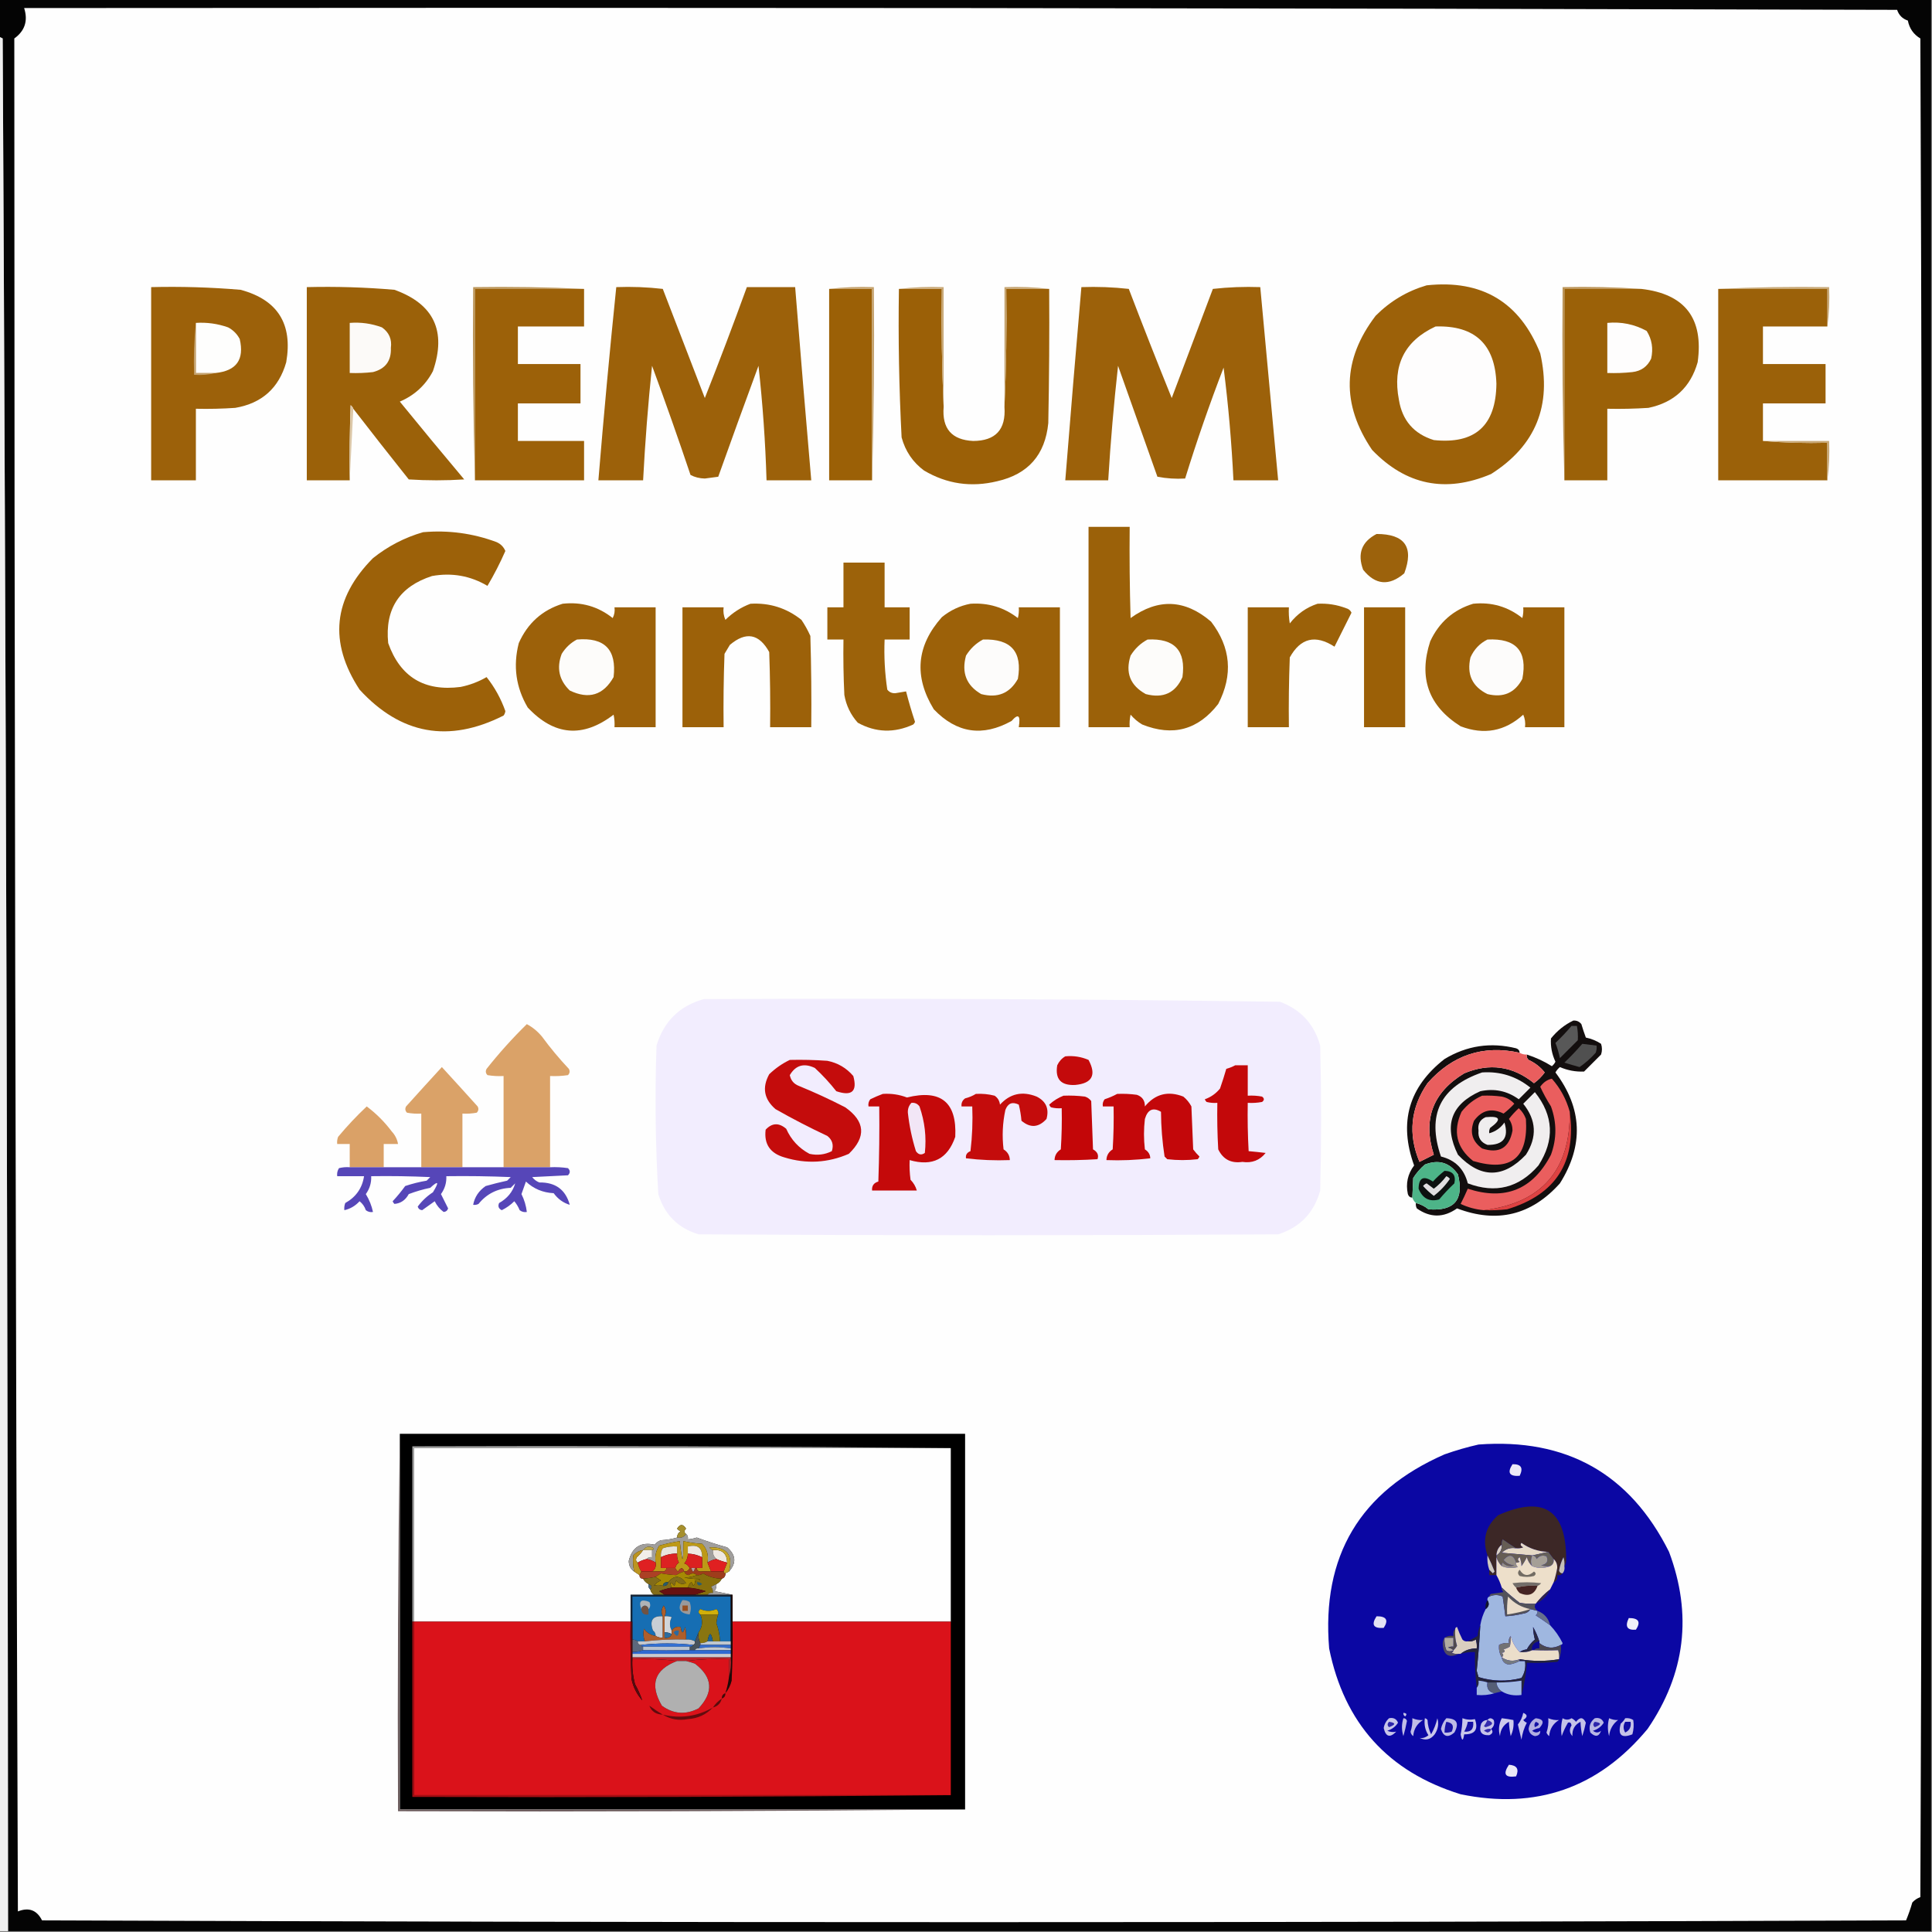 <svg xmlns="http://www.w3.org/2000/svg" xmlns:xlink="http://www.w3.org/1999/xlink" version="1.1" width="1080px" height="1080px" style="shape-rendering:geometricPrecision; text-rendering:geometricPrecision; image-rendering:optimizeQuality; fill-rule:evenodd; clip-rule:evenodd"><rect width="100%" height="100%" fill="#808080" stroke="none"/><g><path style="opacity:1" fill="#040404" d="M -0.5,-0.5 C 359.5,-0.5 719.5,-0.5 1079.5,-0.5C 1079.5,359.5 1079.5,719.5 1079.5,1079.5C 721.167,1079.5 362.833,1079.5 4.5,1079.5C 4.331,726.831 3.331,374.164 1.5,21.5C 0.817,21.137 0.15,20.804 -0.5,20.5C -0.5,13.5 -0.5,6.5 -0.5,-0.5 Z"></path></g><g><path style="opacity:1" fill="#fefefe" d="M 13.5,4.5 C 362.501,4.167 711.501,4.5 1060.5,5.5C 1061.5,8.5 1063.5,10.5 1066.5,11.5C 1067.37,15.92 1069.7,19.253 1073.5,21.5C 1074.83,367.833 1074.83,714.167 1073.5,1060.5C 1071.74,1061.13 1070.24,1062.13 1069,1063.5C 1068.02,1066.9 1066.85,1070.23 1065.5,1073.5C 718.167,1074.83 370.833,1074.83 23.5,1073.5C 20.59,1067.73 16.09,1066.06 10,1068.5C 8.693,719.501 8.026,370.501 8,21.5C 13.915,17.253 15.748,11.586 13.5,4.5 Z"></path></g><g><path style="opacity:1" fill="#efefef" d="M -0.5,20.5 C 0.15,20.804 0.817,21.137 1.5,21.5C 3.331,374.164 4.331,726.831 4.5,1079.5C 2.833,1079.5 1.167,1079.5 -0.5,1079.5C -0.5,726.5 -0.5,373.5 -0.5,20.5 Z"></path></g><g><path style="opacity:1" fill="#9c6109" d="M 797.5,159.5 C 828.411,156.195 849.578,168.862 861,197.5C 867.625,226.658 858.459,249.158 833.5,265C 808.14,275.728 785.973,271.228 767,251.5C 749.706,225.945 750.373,200.945 769,176.5C 777.101,168.371 786.601,162.704 797.5,159.5 Z"></path></g><g><path style="opacity:1" fill="#c8a876" d="M 960.5,161.5 C 980.993,160.503 1001.66,160.169 1022.5,160.5C 1022.82,168.019 1022.49,175.352 1021.5,182.5C 1021.5,175.5 1021.5,168.5 1021.5,161.5C 1001.17,161.5 980.833,161.5 960.5,161.5 Z"></path></g><g><path style="opacity:1" fill="#9c610a" d="M 84.5,160.5 C 101.209,160.092 117.876,160.592 134.5,162C 155.221,167.579 163.721,181.079 160,202.5C 155.872,216.96 146.372,225.46 131.5,228C 124.174,228.5 116.841,228.666 109.5,228.5C 109.5,241.833 109.5,255.167 109.5,268.5C 101.167,268.5 92.833,268.5 84.5,268.5C 84.5,232.5 84.5,196.5 84.5,160.5 Z"></path></g><g><path style="opacity:1" fill="#9b6109" d="M 197.5,228.5 C 197.217,227.711 196.717,227.044 196,226.5C 195.5,240.496 195.333,254.496 195.5,268.5C 187.5,268.5 179.5,268.5 171.5,268.5C 171.5,232.5 171.5,196.5 171.5,160.5C 187.876,160.094 204.21,160.594 220.5,162C 242.544,169.926 249.71,185.093 242,207.5C 237.885,215.322 231.719,220.989 223.5,224.5C 235.381,239.092 247.381,253.592 259.5,268C 249.167,268.667 238.833,268.667 228.5,268C 218.026,254.855 207.693,241.688 197.5,228.5 Z"></path></g><g><path style="opacity:1" fill="#bc965a" d="M 326.5,161.5 C 306.167,161.5 285.833,161.5 265.5,161.5C 265.5,197.167 265.5,232.833 265.5,268.5C 264.502,232.671 264.168,196.671 264.5,160.5C 285.34,160.169 306.007,160.503 326.5,161.5 Z"></path></g><g><path style="opacity:1" fill="#9c6109" d="M 326.5,161.5 C 326.5,168.5 326.5,175.5 326.5,182.5C 314.167,182.5 301.833,182.5 289.5,182.5C 289.5,189.5 289.5,196.5 289.5,203.5C 301.167,203.5 312.833,203.5 324.5,203.5C 324.5,210.833 324.5,218.167 324.5,225.5C 312.833,225.5 301.167,225.5 289.5,225.5C 289.5,232.5 289.5,239.5 289.5,246.5C 301.833,246.5 314.167,246.5 326.5,246.5C 326.5,253.833 326.5,261.167 326.5,268.5C 306.167,268.5 285.833,268.5 265.5,268.5C 265.5,232.833 265.5,197.167 265.5,161.5C 285.833,161.5 306.167,161.5 326.5,161.5 Z"></path></g><g><path style="opacity:1" fill="#9c610a" d="M 344.5,160.5 C 353.192,160.169 361.859,160.502 370.5,161.5C 378.333,181.833 386.167,202.167 394,222.5C 402.138,201.915 409.972,181.248 417.5,160.5C 426.5,160.5 435.5,160.5 444.5,160.5C 447.38,196.511 450.38,232.511 453.5,268.5C 445.167,268.5 436.833,268.5 428.5,268.5C 427.861,247.108 426.361,225.774 424,204.5C 416.412,225.095 408.912,245.762 401.5,266.5C 399,266.833 396.5,267.167 394,267.5C 391.05,267.432 388.383,266.766 386,265.5C 379.126,245.044 371.959,224.711 364.5,204.5C 362.281,225.791 360.615,247.125 359.5,268.5C 351.167,268.5 342.833,268.5 334.5,268.5C 337.473,232.42 340.806,196.42 344.5,160.5 Z"></path></g><g><path style="opacity:1" fill="#9b6006" d="M 463.5,161.5 C 471.5,161.5 479.5,161.5 487.5,161.5C 487.5,197.167 487.5,232.833 487.5,268.5C 479.5,268.5 471.5,268.5 463.5,268.5C 463.5,232.833 463.5,197.167 463.5,161.5 Z"></path></g><g><path style="opacity:1" fill="#c4a16c" d="M 463.5,161.5 C 471.65,160.507 479.983,160.174 488.5,160.5C 488.832,196.671 488.498,232.671 487.5,268.5C 487.5,232.833 487.5,197.167 487.5,161.5C 479.5,161.5 471.5,161.5 463.5,161.5 Z"></path></g><g><path style="opacity:1" fill="#9b6007" d="M 502.5,161.5 C 510.5,161.5 518.5,161.5 526.5,161.5C 526.169,183.673 526.503,205.673 527.5,227.5C 526.527,239.593 532.027,245.926 544,246.5C 556.537,246.46 562.371,240.126 561.5,227.5C 562.497,205.673 562.831,183.673 562.5,161.5C 570.5,161.5 578.5,161.5 586.5,161.5C 586.667,186.502 586.5,211.502 586,236.5C 584.253,254.241 574.753,265.074 557.5,269C 542.929,272.562 529.262,270.562 516.5,263C 510.244,258.345 506.078,252.178 504,244.5C 502.571,216.863 502.071,189.197 502.5,161.5 Z"></path></g><g><path style="opacity:1" fill="#c9a978" d="M 502.5,161.5 C 510.65,160.507 518.983,160.174 527.5,160.5C 527.5,182.833 527.5,205.167 527.5,227.5C 526.503,205.673 526.169,183.673 526.5,161.5C 518.5,161.5 510.5,161.5 502.5,161.5 Z"></path></g><g><path style="opacity:1" fill="#c6a572" d="M 586.5,161.5 C 578.5,161.5 570.5,161.5 562.5,161.5C 562.831,183.673 562.497,205.673 561.5,227.5C 561.5,205.167 561.5,182.833 561.5,160.5C 570.017,160.174 578.35,160.507 586.5,161.5 Z"></path></g><g><path style="opacity:1" fill="#9c610a" d="M 604.5,160.5 C 613.418,160.183 622.251,160.516 631,161.5C 638.813,181.946 646.813,202.279 655,222.5C 662.667,202.167 670.333,181.833 678,161.5C 686.749,160.516 695.582,160.183 704.5,160.5C 707.833,196.5 711.167,232.5 714.5,268.5C 706.167,268.5 697.833,268.5 689.5,268.5C 688.482,247.384 686.649,226.384 684,205.5C 676.132,225.939 668.965,246.606 662.5,267.5C 657.238,267.805 652.072,267.471 647,266.5C 639.667,245.833 632.333,225.167 625,204.5C 622.631,225.793 620.798,247.126 619.5,268.5C 611.5,268.5 603.5,268.5 595.5,268.5C 598.38,232.491 601.38,196.491 604.5,160.5 Z"></path></g><g><path style="opacity:1" fill="#bc9559" d="M 917.5,161.5 C 903.167,161.5 888.833,161.5 874.5,161.5C 874.5,197.167 874.5,232.833 874.5,268.5C 873.502,232.671 873.168,196.671 873.5,160.5C 888.343,160.171 903.01,160.504 917.5,161.5 Z"></path></g><g><path style="opacity:1" fill="#9b6108" d="M 917.5,161.5 C 941.921,164.306 952.421,177.972 949,202.5C 945.006,216.492 935.839,224.992 921.5,228C 913.841,228.5 906.174,228.666 898.5,228.5C 898.5,241.833 898.5,255.167 898.5,268.5C 890.5,268.5 882.5,268.5 874.5,268.5C 874.5,232.833 874.5,197.167 874.5,161.5C 888.833,161.5 903.167,161.5 917.5,161.5 Z"></path></g><g><path style="opacity:1" fill="#9b6109" d="M 960.5,161.5 C 980.833,161.5 1001.17,161.5 1021.5,161.5C 1021.5,168.5 1021.5,175.5 1021.5,182.5C 1009.5,182.5 997.5,182.5 985.5,182.5C 985.5,189.5 985.5,196.5 985.5,203.5C 997.167,203.5 1008.83,203.5 1020.5,203.5C 1020.5,210.833 1020.5,218.167 1020.5,225.5C 1008.83,225.5 997.167,225.5 985.5,225.5C 985.5,232.5 985.5,239.5 985.5,246.5C 997.322,247.495 1009.32,247.828 1021.5,247.5C 1021.5,254.5 1021.5,261.5 1021.5,268.5C 1001.17,268.5 980.833,268.5 960.5,268.5C 960.5,232.833 960.5,197.167 960.5,161.5 Z"></path></g><g><path style="opacity:1" fill="#c5a36f" d="M 109.5,180.5 C 109.5,189.833 109.5,199.167 109.5,208.5C 113.167,208.5 116.833,208.5 120.5,208.5C 116.702,209.483 112.702,209.817 108.5,209.5C 108.173,199.652 108.506,189.986 109.5,180.5 Z"></path></g><g><path style="opacity:1" fill="#fefefd" d="M 109.5,180.5 C 115.678,180.107 121.678,180.94 127.5,183C 130.333,184.5 132.5,186.667 134,189.5C 136.687,200.975 132.187,207.309 120.5,208.5C 116.833,208.5 113.167,208.5 109.5,208.5C 109.5,199.167 109.5,189.833 109.5,180.5 Z"></path></g><g><path style="opacity:1" fill="#fcfaf8" d="M 195.5,180.5 C 201.7,180.016 207.7,180.849 213.5,183C 217.489,185.813 219.156,189.646 218.5,194.5C 218.798,201.701 215.464,206.201 208.5,208C 204.179,208.499 199.846,208.666 195.5,208.5C 195.5,199.167 195.5,189.833 195.5,180.5 Z"></path></g><g><path style="opacity:1" fill="#fefdfd" d="M 898.5,180.5 C 906.32,179.764 913.653,181.264 920.5,185C 923.443,189.71 924.276,194.877 923,200.5C 920.889,204.944 917.389,207.444 912.5,208C 907.845,208.499 903.179,208.666 898.5,208.5C 898.5,199.167 898.5,189.833 898.5,180.5 Z"></path></g><g><path style="opacity:1" fill="#fefdfd" d="M 802.5,182.5 C 824.476,181.809 835.81,192.475 836.5,214.5C 836.258,237.916 824.592,248.416 801.5,246C 790.376,242.541 783.876,235.041 782,223.5C 778.301,204.229 785.135,190.563 802.5,182.5 Z"></path></g><g><path style="opacity:1" fill="#dcc8a9" d="M 197.5,228.5 C 196.833,241.833 196.167,255.167 195.5,268.5C 195.333,254.496 195.5,240.496 196,226.5C 196.717,227.044 197.217,227.711 197.5,228.5 Z"></path></g><g><path style="opacity:1" fill="#c9a978" d="M 985.5,246.5 C 997.833,246.5 1010.17,246.5 1022.5,246.5C 1022.82,254.019 1022.49,261.352 1021.5,268.5C 1021.5,261.5 1021.5,254.5 1021.5,247.5C 1009.32,247.828 997.322,247.495 985.5,246.5 Z"></path></g><g><path style="opacity:1" fill="#9b6109" d="M 608.5,294.5 C 616.167,294.5 623.833,294.5 631.5,294.5C 631.333,311.503 631.5,328.503 632,345.5C 647.469,334.355 662.469,335.022 677,347.5C 688.051,361.916 689.385,377.25 681,393.5C 669.774,408.022 655.607,411.855 638.5,405C 636.04,403.542 633.873,401.709 632,399.5C 631.503,401.81 631.337,404.143 631.5,406.5C 623.833,406.5 616.167,406.5 608.5,406.5C 608.5,369.167 608.5,331.833 608.5,294.5 Z"></path></g><g><path style="opacity:1" fill="#9c6109" d="M 236.5,297.5 C 250.601,296.26 264.268,298.094 277.5,303C 279.846,304.013 281.513,305.679 282.5,308C 279.557,314.719 276.224,321.219 272.5,327.5C 262.92,321.848 252.587,320.015 241.5,322C 223.259,327.909 215.092,340.409 217,359.5C 223.747,378.47 237.247,386.637 257.5,384C 262.668,382.946 267.501,381.112 272,378.5C 276.493,384.14 279.993,390.474 282.5,397.5C 282.392,398.442 282.059,399.275 281.5,400C 250.898,415.453 224.064,410.619 201,385.5C 183.678,359.008 186.178,334.508 208.5,312C 216.932,305.285 226.265,300.452 236.5,297.5 Z"></path></g><g><path style="opacity:1" fill="#9c620c" d="M 769.5,298.5 C 785.321,298.497 790.487,305.831 785,320.5C 776.537,327.731 768.871,327.065 762,318.5C 758.668,309.517 761.168,302.85 769.5,298.5 Z"></path></g><g><path style="opacity:1" fill="#9c620a" d="M 471.5,314.5 C 479.167,314.5 486.833,314.5 494.5,314.5C 494.5,322.833 494.5,331.167 494.5,339.5C 499.167,339.5 503.833,339.5 508.5,339.5C 508.5,345.5 508.5,351.5 508.5,357.5C 503.833,357.5 499.167,357.5 494.5,357.5C 494.114,366.9 494.614,376.234 496,385.5C 497.126,386.944 498.626,387.61 500.5,387.5C 502.512,387.16 504.512,386.827 506.5,386.5C 507.959,392.213 509.626,397.88 511.5,403.5C 511.291,404.086 510.957,404.586 510.5,405C 499.864,409.873 489.531,409.539 479.5,404C 475.537,399.573 473.037,394.406 472,388.5C 471.5,378.172 471.334,367.839 471.5,357.5C 468.5,357.5 465.5,357.5 462.5,357.5C 462.5,351.5 462.5,345.5 462.5,339.5C 465.5,339.5 468.5,339.5 471.5,339.5C 471.5,331.167 471.5,322.833 471.5,314.5 Z"></path></g><g><path style="opacity:1" fill="#9c610a" d="M 314.5,337.5 C 325.005,336.338 334.338,339.005 342.5,345.5C 343.466,343.604 343.799,341.604 343.5,339.5C 351.167,339.5 358.833,339.5 366.5,339.5C 366.5,361.833 366.5,384.167 366.5,406.5C 358.833,406.5 351.167,406.5 343.5,406.5C 343.663,404.143 343.497,401.81 343,399.5C 325.814,412.639 309.814,411.306 295,395.5C 288.392,384.278 286.725,372.278 290,359.5C 294.934,348.391 303.1,341.058 314.5,337.5 Z"></path></g><g><path style="opacity:1" fill="#9c6109" d="M 419.5,337.5 C 430.203,336.881 439.703,339.881 448,346.5C 449.92,349.339 451.587,352.339 453,355.5C 453.5,372.497 453.667,389.497 453.5,406.5C 445.833,406.5 438.167,406.5 430.5,406.5C 430.667,392.496 430.5,378.496 430,364.5C 424.318,354.219 416.985,352.886 408,360.5C 407,362.167 406,363.833 405,365.5C 404.5,379.163 404.333,392.829 404.5,406.5C 396.833,406.5 389.167,406.5 381.5,406.5C 381.5,384.167 381.5,361.833 381.5,339.5C 389.167,339.5 396.833,339.5 404.5,339.5C 404.192,341.924 404.526,344.257 405.5,346.5C 409.586,342.465 414.252,339.465 419.5,337.5 Z"></path></g><g><path style="opacity:1" fill="#9c6109" d="M 542.5,337.5 C 552.41,336.849 561.244,339.516 569,345.5C 569.495,343.527 569.662,341.527 569.5,339.5C 577.167,339.5 584.833,339.5 592.5,339.5C 592.5,361.833 592.5,384.167 592.5,406.5C 584.833,406.5 577.167,406.5 569.5,406.5C 570.581,399.856 569.247,398.689 565.5,403C 549.296,412.023 534.796,409.856 522,396.5C 510.778,378.153 512.278,360.987 526.5,345C 531.286,341.104 536.619,338.604 542.5,337.5 Z"></path></g><g><path style="opacity:1" fill="#9b6109" d="M 736.5,337.5 C 742.011,337.205 747.344,338.038 752.5,340C 753.91,340.368 754.91,341.201 755.5,342.5C 752.333,348.833 749.167,355.167 746,361.5C 735.361,354.609 727.028,356.609 721,367.5C 720.5,380.496 720.333,393.496 720.5,406.5C 712.833,406.5 705.167,406.5 697.5,406.5C 697.5,384.167 697.5,361.833 697.5,339.5C 705.167,339.5 712.833,339.5 720.5,339.5C 720.335,342.518 720.502,345.518 721,348.5C 725.127,343.202 730.294,339.535 736.5,337.5 Z"></path></g><g><path style="opacity:1" fill="#9c6109" d="M 823.5,337.5 C 833.824,336.459 842.991,339.125 851,345.5C 851.495,343.527 851.662,341.527 851.5,339.5C 859.167,339.5 866.833,339.5 874.5,339.5C 874.5,361.833 874.5,384.167 874.5,406.5C 867.167,406.5 859.833,406.5 852.5,406.5C 852.808,404.076 852.474,401.743 851.5,399.5C 841.244,408.812 829.577,410.979 816.5,406C 798.543,394.716 792.876,378.882 799.5,358.5C 804.463,347.86 812.463,340.86 823.5,337.5 Z"></path></g><g><path style="opacity:1" fill="#9b6007" d="M 762.5,339.5 C 770.167,339.5 777.833,339.5 785.5,339.5C 785.5,361.833 785.5,384.167 785.5,406.5C 777.833,406.5 770.167,406.5 762.5,406.5C 762.5,384.167 762.5,361.833 762.5,339.5 Z"></path></g><g><path style="opacity:1" fill="#fdfcfa" d="M 322.5,357.5 C 337.984,356.15 344.817,363.15 343,378.5C 337.283,388.626 329.116,391.126 318.5,386C 312.518,380.213 311.018,373.379 314,365.5C 316.157,362.024 318.99,359.357 322.5,357.5 Z"></path></g><g><path style="opacity:1" fill="#fdfcfb" d="M 549.5,357.5 C 565.151,356.975 571.651,364.308 569,379.5C 564.53,387.557 557.697,390.39 548.5,388C 540.227,383.211 537.394,376.045 540,366.5C 542.406,362.592 545.572,359.592 549.5,357.5 Z"></path></g><g><path style="opacity:1" fill="#fdfcfa" d="M 641.5,357.5 C 656.552,356.715 663.052,363.715 661,378.5C 657.084,387.383 650.251,390.55 640.5,388C 631.792,383.216 628.958,376.049 632,366.5C 634.406,362.592 637.572,359.592 641.5,357.5 Z"></path></g><g><path style="opacity:1" fill="#fdfcfb" d="M 831.5,357.5 C 847.522,356.678 854.022,364.011 851,379.5C 846.849,387.34 840.349,390.173 831.5,388C 822.979,383.813 819.813,376.98 822,367.5C 824.022,362.98 827.189,359.647 831.5,357.5 Z"></path></g><g><path style="opacity:1" fill="#f2edfe" d="M 393.5,558.5 C 500.863,558.013 608.197,558.513 715.5,560C 727.163,564.33 734.663,572.497 738,584.5C 738.667,611.5 738.667,638.5 738,665.5C 734.597,677.903 726.764,686.07 714.5,690C 606.5,690.667 498.5,690.667 390.5,690C 379,686.5 371.5,679 368,667.5C 366.377,639.874 366.043,612.207 367,584.5C 371.122,570.877 379.955,562.21 393.5,558.5 Z"></path></g><g><path style="opacity:1" fill="#130e0e" d="M 791.5,672.5 C 794.09,673.128 796.423,674.295 798.5,676C 813.003,677.162 818.503,670.662 815,656.5C 810.36,649.845 804.194,648.011 796.5,651C 793.96,653.205 791.793,655.705 790,658.5C 789.812,662.378 789.646,666.044 789.5,669.5C 788.25,669.423 787.417,668.756 787,667.5C 785.745,661.606 786.911,656.272 790.5,651.5C 781.795,627.479 787.461,607.645 807.5,592C 819.969,584.489 833.303,582.489 847.5,586C 848.756,586.417 849.423,587.25 849.5,588.5C 829.122,584.014 811.956,589.681 798,605.5C 788.511,619.351 787.011,634.018 793.5,649.5C 796.176,648.162 798.842,646.829 801.5,645.5C 795.223,625.827 800.89,610.66 818.5,600C 832.648,594.087 845.648,595.92 857.5,605.5C 859.833,603.833 861.833,601.833 863.5,599.5C 861.082,596.453 858.082,594.12 854.5,592.5C 853.614,591.675 853.281,590.675 853.5,589.5C 858.576,591.15 863.243,593.317 867.5,596C 868.357,595.311 869.023,594.478 869.5,593.5C 867.542,589.342 866.708,585.009 867,580.5C 870.506,576.142 874.672,572.808 879.5,570.5C 881.374,570.39 882.874,571.056 884,572.5C 884.761,575.053 885.594,577.553 886.5,580C 889.609,580.644 892.443,581.811 895,583.5C 895.667,585.5 895.667,587.5 895,589.5C 891.833,592.667 888.667,595.833 885.5,599C 880.824,599.207 876.324,598.374 872,596.5C 870.978,597.354 870.145,598.354 869.5,599.5C 884.558,619.554 885.391,640.221 872,661.5C 856.043,679.325 836.876,683.992 814.5,675.5C 806.966,680.809 799.466,680.809 792,675.5C 791.517,674.552 791.351,673.552 791.5,672.5 Z"></path></g><g><path style="opacity:1" fill="#daa268" d="M 307.5,652.5 C 298.833,652.5 290.167,652.5 281.5,652.5C 281.5,635.5 281.5,618.5 281.5,601.5C 278.482,601.665 275.482,601.498 272.5,601C 271.483,599.951 271.316,598.784 272,597.5C 279.002,588.668 286.502,580.334 294.5,572.5C 297.743,574.235 300.577,576.568 303,579.5C 307.623,585.792 312.623,591.792 318,597.5C 318.684,598.784 318.517,599.951 317.5,601C 314.183,601.498 310.85,601.665 307.5,601.5C 307.5,618.5 307.5,635.5 307.5,652.5 Z"></path></g><g><path style="opacity:1" fill="#585858" d="M 878.5,573.5 C 879.5,573.5 880.5,573.5 881.5,573.5C 882.008,576.176 882.175,578.843 882,581.5C 878.667,584.833 875.333,588.167 872,591.5C 871.394,588.57 870.56,585.737 869.5,583C 872.704,579.964 875.704,576.797 878.5,573.5 Z"></path></g><g><path style="opacity:1" fill="#505050" d="M 884.5,583.5 C 887.167,583.833 889.833,584.167 892.5,584.5C 892.657,585.873 892.49,587.207 892,588.5C 889.337,591.493 886.337,594.16 883,596.5C 880.144,595.744 877.311,594.911 874.5,594C 878.037,590.631 881.371,587.131 884.5,583.5 Z"></path></g><g><path style="opacity:1" fill="#e95e5e" d="M 849.5,588.5 C 850.708,589.234 852.041,589.567 853.5,589.5C 853.281,590.675 853.614,591.675 854.5,592.5C 858.082,594.12 861.082,596.453 863.5,599.5C 861.833,601.833 859.833,603.833 857.5,605.5C 845.648,595.92 832.648,594.087 818.5,600C 800.89,610.66 795.223,625.827 801.5,645.5C 798.842,646.829 796.176,648.162 793.5,649.5C 787.011,634.018 788.511,619.351 798,605.5C 811.956,589.681 829.122,584.014 849.5,588.5 Z"></path></g><g><path style="opacity:1" fill="#c40a0b" d="M 595.5,590.5 C 600.041,590.052 604.374,590.719 608.5,592.5C 613.03,600.961 610.53,605.628 601,606.5C 593.057,606.886 589.724,603.219 591,595.5C 592.025,593.313 593.525,591.646 595.5,590.5 Z"></path></g><g><path style="opacity:1" fill="#c40c0c" d="M 441.5,592.5 C 448.508,592.334 455.508,592.5 462.5,593C 468.327,594.162 473.16,596.996 477,601.5C 479.359,610.101 476.192,612.934 467.5,610C 463.812,605.314 459.812,600.981 455.5,597C 449.45,594.105 444.783,595.439 441.5,601C 442.083,603.915 443.75,605.915 446.5,607C 455.336,610.613 464.003,614.613 472.5,619C 483.649,626.856 484.315,635.523 474.5,645C 462.764,650.093 450.764,650.76 438.5,647C 430.503,644.699 427.003,639.533 428,631.5C 431.571,627.663 435.404,627.497 439.5,631C 442.244,637.165 446.578,641.832 452.5,645C 456.9,645.978 461.067,645.478 465,643.5C 466.123,640.044 465.29,637.21 462.5,635C 452.62,630.376 442.954,625.376 433.5,620C 427.076,614.442 425.909,607.942 430,600.5C 433.482,597.161 437.315,594.494 441.5,592.5 Z"></path></g><g><path style="opacity:1" fill="#c3080a" d="M 690.5,595.5 C 692.833,595.5 695.167,595.5 697.5,595.5C 697.5,601.167 697.5,606.833 697.5,612.5C 700.187,612.336 702.854,612.503 705.5,613C 706.833,614 706.833,615 705.5,616C 702.854,616.497 700.187,616.664 697.5,616.5C 697.334,625.506 697.5,634.506 698,643.5C 701.137,643.783 704.304,644.116 707.5,644.5C 704.193,648.647 699.86,650.314 694.5,649.5C 688.217,650.443 683.717,648.11 681,642.5C 680.5,633.84 680.334,625.173 680.5,616.5C 678.473,616.662 676.473,616.495 674.5,616C 674.043,615.586 673.709,615.086 673.5,614.5C 676.879,613.312 679.713,611.312 682,608.5C 683.27,604.858 684.436,601.192 685.5,597.5C 687.336,596.972 689.003,596.306 690.5,595.5 Z"></path></g><g><path style="opacity:1" fill="#daa268" d="M 258.5,652.5 C 250.833,652.5 243.167,652.5 235.5,652.5C 235.5,642.5 235.5,632.5 235.5,622.5C 232.813,622.664 230.146,622.497 227.5,622C 226.483,620.951 226.316,619.784 227,618.5C 233.69,611.066 240.357,603.732 247,596.5C 253.643,603.732 260.31,611.066 267,618.5C 267.684,619.784 267.517,620.951 266.5,622C 263.854,622.497 261.187,622.664 258.5,622.5C 258.5,632.5 258.5,642.5 258.5,652.5 Z"></path></g><g><path style="opacity:1" fill="#f0eeef" d="M 828.5,599.5 C 838.625,598.82 847.625,601.653 855.5,608C 853.333,610.167 851.167,612.333 849,614.5C 842.581,609.817 835.414,608.317 827.5,610C 811.096,617.339 806.93,629.172 815,645.5C 827.667,658.833 840.333,658.833 853,645.5C 859.345,635.614 858.845,626.114 851.5,617C 853.667,614.833 855.833,612.667 858,610.5C 868.497,623.651 869.164,637.318 860,651.5C 849.16,664.002 835.994,667.335 820.5,661.5C 818.469,653.469 813.469,648.469 805.5,646.5C 797.489,623.174 805.156,607.507 828.5,599.5 Z"></path></g><g><path style="opacity:1" fill="#ea5e5e" d="M 877.5,621.5 C 877.844,654.153 861.844,672.487 829.5,676.5C 824.963,676.116 820.629,674.949 816.5,673C 817.928,670.217 819.262,667.383 820.5,664.5C 841.396,671.301 856.896,664.967 867,645.5C 870.279,636.509 870.279,627.509 867,618.5C 864.664,614.813 862.664,611.147 861,607.5C 862.74,605.046 864.907,603.546 867.5,603C 872.271,608.375 875.605,614.541 877.5,621.5 Z"></path></g><g><path style="opacity:1" fill="#c40c0c" d="M 545.5,611.5 C 549.059,611.284 552.559,611.618 556,612.5C 557.735,613.682 558.735,615.349 559,617.5C 564.663,611.304 571.497,609.804 579.5,613C 584.732,615.633 586.565,619.799 585,625.5C 580.62,630.343 575.954,630.677 571,626.5C 570.744,623.443 570.244,620.443 569.5,617.5C 565.904,615.721 563.404,616.721 562,620.5C 560.443,627.753 560.11,635.086 561,642.5C 563.265,643.916 564.431,645.916 564.5,648.5C 556.248,648.816 548.081,648.482 540,647.5C 539.691,645.609 540.525,644.275 542.5,643.5C 543.498,635.193 543.831,626.86 543.5,618.5C 541.5,618.5 539.5,618.5 537.5,618.5C 537.297,616.61 537.963,615.11 539.5,614C 541.723,613.434 543.723,612.6 545.5,611.5 Z"></path></g><g><path style="opacity:1" fill="#c4090a" d="M 493.5,611.5 C 498.168,611.185 502.668,611.851 507,613.5C 525.967,608.81 534.967,616.143 534,635.5C 529.741,647.877 521.241,652.21 508.5,648.5C 508.335,652.182 508.501,655.848 509,659.5C 510.694,661.24 511.861,663.24 512.5,665.5C 504.167,665.5 495.833,665.5 487.5,665.5C 487.277,662.886 488.444,661.219 491,660.5C 491.5,646.504 491.667,632.504 491.5,618.5C 489.5,618.5 487.5,618.5 485.5,618.5C 485.238,617.022 485.571,615.689 486.5,614.5C 488.885,613.339 491.219,612.339 493.5,611.5 Z"></path></g><g><path style="opacity:1" fill="#c30608" d="M 594.5,612.5 C 598.514,612.334 602.514,612.501 606.5,613C 607.931,613.465 609.097,614.299 610,615.5C 610.333,624.5 610.667,633.5 611,642.5C 613.477,643.875 614.311,645.709 613.5,648C 605.507,648.5 597.507,648.666 589.5,648.5C 589.569,645.916 590.735,643.916 593,642.5C 593.5,634.841 593.666,627.174 593.5,619.5C 591.473,619.662 589.473,619.495 587.5,619C 587.043,618.586 586.709,618.086 586.5,617.5C 588.892,615.309 591.558,613.642 594.5,612.5 Z"></path></g><g><path style="opacity:1" fill="#c3070a" d="M 624.5,611.5 C 628.182,611.335 631.848,611.501 635.5,612C 638.563,613.066 640.063,615.233 640,618.5C 645.786,611.498 652.953,609.665 661.5,613C 663.378,614.543 664.878,616.376 666,618.5C 666.333,626.5 666.667,634.5 667,642.5C 668.067,643.943 669.234,645.276 670.5,646.5C 670.291,647.086 669.957,647.586 669.5,648C 663.833,648.667 658.167,648.667 652.5,648C 652,647.5 651.5,647 651,646.5C 649.727,638.269 649.06,629.936 649,621.5C 644.574,618.868 641.574,620.201 640,625.5C 639.333,631.167 639.333,636.833 640,642.5C 641.983,643.766 642.983,645.432 643,647.5C 634.919,648.482 626.752,648.816 618.5,648.5C 618.569,645.916 619.735,643.916 622,642.5C 622.5,634.507 622.666,626.507 622.5,618.5C 620.5,618.5 618.5,618.5 616.5,618.5C 616.238,617.022 616.571,615.689 617.5,614.5C 620.016,613.67 622.35,612.67 624.5,611.5 Z"></path></g><g><path style="opacity:1" fill="#ea5d5d" d="M 828.5,612.5 C 832.182,612.335 835.848,612.501 839.5,613C 842.29,613.561 844.623,614.894 846.5,617C 844.65,619.018 842.65,620.851 840.5,622.5C 833.895,619.201 828.395,620.534 824,626.5C 821.454,632.86 822.954,638.026 828.5,642C 838.001,645.085 843.667,641.752 845.5,632C 845.518,629.621 844.851,627.454 843.5,625.5C 845.149,623.35 846.982,621.35 849,619.5C 850.829,621.156 852.163,623.156 853,625.5C 854.416,647.416 844.582,655.249 823.5,649C 814.211,641.655 812.045,632.488 817,621.5C 820.183,617.462 824.016,614.462 828.5,612.5 Z"></path></g><g><path style="opacity:1" fill="#f2e6f6" d="M 509.5,616.5 C 511.39,616.297 512.89,616.963 514,618.5C 516.957,626.949 517.957,635.615 517,644.5C 515.062,645.86 513.396,645.527 512,643.5C 509.805,636.502 508.305,629.335 507.5,622C 507.395,619.822 508.061,617.988 509.5,616.5 Z"></path></g><g><path style="opacity:1" fill="#daa167" d="M 214.5,652.5 C 208.167,652.5 201.833,652.5 195.5,652.5C 195.5,648.167 195.5,643.833 195.5,639.5C 193.167,639.5 190.833,639.5 188.5,639.5C 188.343,638.127 188.51,636.793 189,635.5C 194.036,629.467 199.369,623.8 205,618.5C 210.321,622.488 214.988,627.154 219,632.5C 220.879,634.527 222.046,636.86 222.5,639.5C 219.833,639.5 217.167,639.5 214.5,639.5C 214.5,643.833 214.5,648.167 214.5,652.5 Z"></path></g><g><path style="opacity:1" fill="#efedee" d="M 830.5,624.5 C 838.752,623.731 839.585,625.731 833,630.5C 832.517,631.448 832.351,632.448 832.5,633.5C 835.959,632.564 838.793,630.564 841,627.5C 843.543,635.961 840.376,640.127 831.5,640C 827.762,638.601 826.096,635.934 826.5,632C 825.957,628.403 827.291,625.903 830.5,624.5 Z"></path></g><g><path style="opacity:1" fill="#4db488" d="M 791.5,672.5 C 790.599,671.71 789.932,670.71 789.5,669.5C 789.646,666.044 789.812,662.378 790,658.5C 791.793,655.705 793.96,653.205 796.5,651C 804.194,648.011 810.36,649.845 815,656.5C 818.503,670.662 813.003,677.162 798.5,676C 796.423,674.295 794.09,673.128 791.5,672.5 Z"></path></g><g><path style="opacity:1" fill="#5646b8" d="M 195.5,652.5 C 201.833,652.5 208.167,652.5 214.5,652.5C 221.5,652.5 228.5,652.5 235.5,652.5C 243.167,652.5 250.833,652.5 258.5,652.5C 266.167,652.5 273.833,652.5 281.5,652.5C 290.167,652.5 298.833,652.5 307.5,652.5C 310.85,652.335 314.183,652.502 317.5,653C 318.833,654.333 318.833,655.667 317.5,657C 310.833,657.333 304.167,657.667 297.5,658C 298.551,659.385 299.884,660.385 301.5,661C 310.512,660.869 316.178,665.035 318.5,673.5C 314.901,672.436 311.901,670.269 309.5,667C 303.456,666.71 298.29,664.543 294,660.5C 293.163,662.838 292.33,665.172 291.5,667.5C 293.091,670.675 294.091,674.009 294.5,677.5C 293.022,677.762 291.689,677.429 290.5,676.5C 289.752,674.668 288.752,673.001 287.5,671.5C 285.445,673.555 283.112,675.221 280.5,676.5C 278.717,675.652 278.217,674.319 279,672.5C 283.613,669.912 286.613,666.246 288,661.5C 287.167,662.333 286.333,663.167 285.5,664C 278.084,664.338 272.084,667.338 267.5,673C 266.552,673.483 265.552,673.649 264.5,673.5C 265.319,669.147 267.652,665.647 271.5,663C 275.465,661.874 279.465,660.874 283.5,660C 284.167,659.333 284.833,658.667 285.5,658C 273.505,657.5 261.505,657.333 249.5,657.5C 249.668,661.169 248.668,664.502 246.5,667.5C 247.833,670.167 249.167,672.833 250.5,675.5C 250.113,676.72 249.28,677.387 248,677.5C 245.883,675.968 244.216,673.968 243,671.5C 240.656,673.181 238.323,674.848 236,676.5C 234.72,676.387 233.887,675.72 233.5,674.5C 235.854,671.312 238.688,668.645 242,666.5C 245.618,660.581 245.118,659.748 240.5,664C 236.398,664.858 232.398,666.025 228.5,667.5C 226.669,670.874 224.003,672.707 220.5,673C 220.043,672.586 219.709,672.086 219.5,671.5C 222.022,668.812 224.356,665.979 226.5,663C 230.42,661.687 234.42,660.687 238.5,660C 239.167,659.333 239.833,658.667 240.5,658C 229.505,657.5 218.505,657.333 207.5,657.5C 207.668,661.169 206.668,664.502 204.5,667.5C 206.434,670.686 207.768,674.019 208.5,677.5C 207.022,677.762 205.689,677.429 204.5,676.5C 203.826,674.483 202.659,672.817 201,671.5C 198.643,674.091 195.809,675.758 192.5,676.5C 192.343,675.127 192.51,673.793 193,672.5C 198.991,669.165 202.491,664.165 203.5,657.5C 198.5,657.5 193.5,657.5 188.5,657.5C 188.286,655.856 188.62,654.356 189.5,653C 191.473,652.505 193.473,652.338 195.5,652.5 Z"></path></g><g><path style="opacity:1" fill="#0d1210" d="M 807.5,654.5 C 812.15,654.648 813.983,656.981 813,661.5C 809.984,664.349 807.15,667.349 804.5,670.5C 799.081,671.977 795.247,669.977 793,664.5C 793.105,658.332 795.772,656.999 801,660.5C 803.063,658.266 805.229,656.266 807.5,654.5 Z"></path></g><g><path style="opacity:1" fill="#e0dfe0" d="M 808.5,657.5 C 809.289,657.783 809.956,658.283 810.5,659C 808.021,662.647 805.021,665.813 801.5,668.5C 799.35,666.851 797.35,665.018 795.5,663C 796.025,662.308 796.692,661.808 797.5,661.5C 798.833,662.5 800.167,663.5 801.5,664.5C 804.188,662.479 806.521,660.146 808.5,657.5 Z"></path></g><g><path style="opacity:1" fill="#de4242" d="M 877.5,621.5 C 881.334,649.673 869.667,667.84 842.5,676C 838.179,676.499 833.846,676.666 829.5,676.5C 861.844,672.487 877.844,654.153 877.5,621.5 Z"></path></g><g><path style="opacity:1" fill="#000000" d="M 223.5,801.5 C 328.833,801.5 434.167,801.5 539.5,801.5C 539.5,871.5 539.5,941.5 539.5,1011.5C 434.167,1011.5 328.833,1011.5 223.5,1011.5C 223.5,941.5 223.5,871.5 223.5,801.5 Z"></path></g><g><path style="opacity:1" fill="#0b07a3" d="M 826.5,807.5 C 875.671,803.822 911.171,823.822 933,867.5C 946.128,902.604 942.128,935.604 921,966.5C 893.588,999.528 858.754,1011.69 816.5,1003C 775.955,990.449 751.455,963.282 743,921.5C 738.719,869.882 760.219,833.715 807.5,813C 813.857,810.754 820.191,808.921 826.5,807.5 Z"></path></g><g><path style="opacity:1" fill="#a3a3a3" d="M 531.5,809.5 C 431.5,809.5 331.5,809.5 231.5,809.5C 231.5,841.833 231.5,874.167 231.5,906.5C 231.167,906.5 230.833,906.5 230.5,906.5C 230.5,873.833 230.5,841.167 230.5,808.5C 331.001,808.167 431.335,808.501 531.5,809.5 Z"></path></g><g><path style="opacity:1" fill="#fefefe" d="M 531.5,809.5 C 531.5,841.833 531.5,874.167 531.5,906.5C 490.833,906.5 450.167,906.5 409.5,906.5C 409.5,901.5 409.5,896.5 409.5,891.5C 406.311,890.834 402.977,890.167 399.5,889.5C 400.246,888.264 400.579,886.93 400.5,885.5C 401.833,884.833 402.833,883.833 403.5,882.5C 404.906,882.027 405.573,881.027 405.5,879.5C 406.167,879.167 406.833,878.833 407.5,878.5C 411.754,873.748 411.421,869.248 406.5,865C 400.716,863.409 395.049,861.576 389.5,859.5C 387.865,860.046 386.199,860.38 384.5,860.5C 384.737,859.209 384.404,858.209 383.5,857.5C 382.347,856.687 382.347,855.687 383.5,854.5C 381.833,851.833 380.167,851.833 378.5,854.5C 379.025,855.192 379.692,855.692 380.5,856C 379.177,856.816 378.511,857.983 378.5,859.5C 375.695,860.319 372.695,860.819 369.5,861C 368.069,861.465 366.903,862.299 366,863.5C 358.275,861.781 353.442,864.781 351.5,872.5C 351.467,875.102 352.467,877.102 354.5,878.5C 355.5,879.167 356.5,879.833 357.5,880.5C 357.5,881.833 358.167,882.5 359.5,882.5C 360.167,883.833 361.167,884.833 362.5,885.5C 362.263,886.791 362.596,887.791 363.5,888.5C 363.782,889.778 364.449,890.778 365.5,891.5C 361.167,891.5 356.833,891.5 352.5,891.5C 352.5,896.5 352.5,901.5 352.5,906.5C 312.167,906.5 271.833,906.5 231.5,906.5C 231.5,874.167 231.5,841.833 231.5,809.5C 331.5,809.5 431.5,809.5 531.5,809.5 Z"></path></g><g><path style="opacity:1" fill="#ebe9f7" d="M 845.5,818.5 C 850.328,818.385 851.661,820.552 849.5,825C 843.738,825.418 842.404,823.251 845.5,818.5 Z"></path></g><g><path style="opacity:1" fill="#3c2726" d="M 874.5,875.5 C 874.66,873.801 874.494,872.134 874,870.5C 872.796,872.823 871.962,875.323 871.5,878C 871.836,879.03 872.503,879.53 873.5,879.5C 872.791,880.404 871.791,880.737 870.5,880.5C 870.771,882.38 870.104,883.713 868.5,884.5C 869.365,881.9 870.032,879.233 870.5,876.5C 870.564,874.443 869.898,872.777 868.5,871.5C 867.488,870.128 866.488,868.795 865.5,867.5C 859.996,867.353 854.996,865.687 850.5,862.5C 849.707,863.355 850.04,864.189 851.5,865C 850.207,865.49 848.873,865.657 847.5,865.5C 845.044,863.934 842.544,862.267 840,860.5C 839.517,861.448 839.351,862.448 839.5,863.5C 837.621,864.895 836.621,866.895 836.5,869.5C 836.5,869.833 836.5,870.167 836.5,870.5C 836.5,873.833 836.5,877.167 836.5,880.5C 835.167,880.5 833.833,880.5 832.5,880.5C 832.5,879.5 832.5,878.5 832.5,877.5C 833.151,878.091 833.818,878.757 834.5,879.5C 834.833,879.167 835.167,878.833 835.5,878.5C 834.277,875.336 832.944,872.336 831.5,869.5C 828.505,860.568 830.505,853.068 837.5,847C 862.929,835.721 875.595,844.055 875.5,872C 875.486,873.385 875.152,874.551 874.5,875.5 Z"></path></g><g><path style="opacity:1" fill="#a68f2d" d="M 383.5,857.5 C 382.448,859.256 380.781,859.923 378.5,859.5C 378.511,857.983 379.177,856.816 380.5,856C 379.692,855.692 379.025,855.192 378.5,854.5C 380.167,851.833 381.833,851.833 383.5,854.5C 382.347,855.687 382.347,856.687 383.5,857.5 Z"></path></g><g><path style="opacity:1" fill="#a09e9c" d="M 383.5,857.5 C 384.404,858.209 384.737,859.209 384.5,860.5C 386.199,860.38 387.865,860.046 389.5,859.5C 395.049,861.576 400.716,863.409 406.5,865C 411.421,869.248 411.754,873.748 407.5,878.5C 409.949,869.11 406.283,864.61 396.5,865C 397.044,865.717 397.711,866.217 398.5,866.5C 398.365,868.554 399.032,870.221 400.5,871.5C 398.678,871.831 397.011,872.498 395.5,873.5C 396.231,869.397 395.231,865.897 392.5,863C 388.911,862.793 385.411,862.293 382,861.5C 382.05,874.699 381.383,874.699 380,861.5C 376.137,862.116 372.304,862.95 368.5,864C 366.66,866.826 365.994,869.993 366.5,873.5C 364.989,872.498 363.322,871.831 361.5,871.5C 362.209,870.596 363.209,870.263 364.5,870.5C 364.5,869.167 364.5,867.833 364.5,866.5C 365.043,866.44 365.376,866.107 365.5,865.5C 363.088,864.051 361.088,864.384 359.5,866.5C 357.321,866.84 355.488,867.84 354,869.5C 353.699,872.507 353.865,875.507 354.5,878.5C 352.467,877.102 351.467,875.102 351.5,872.5C 353.442,864.781 358.275,861.781 366,863.5C 366.903,862.299 368.069,861.465 369.5,861C 372.695,860.819 375.695,860.319 378.5,859.5C 380.781,859.923 382.448,859.256 383.5,857.5 Z"></path></g><g><path style="opacity:1" fill="#bda749" d="M 364.5,866.5 C 362.833,866.5 361.167,866.5 359.5,866.5C 361.088,864.384 363.088,864.051 365.5,865.5C 365.376,866.107 365.043,866.44 364.5,866.5 Z"></path></g><g><path style="opacity:1" fill="#f1eee8" d="M 359.5,866.5 C 361.167,866.5 362.833,866.5 364.5,866.5C 364.5,867.833 364.5,869.167 364.5,870.5C 363.209,870.263 362.209,870.596 361.5,871.5C 359.716,871.893 358.05,872.559 356.5,873.5C 355.427,872.749 355.26,871.749 356,870.5C 357.376,869.295 358.542,867.962 359.5,866.5 Z"></path></g><g><path style="opacity:1" fill="#bd9917" d="M 395.5,873.5 C 396.167,875.167 396.833,876.833 397.5,878.5C 395.446,878.392 393.279,878.392 391,878.5C 389.97,878.164 389.47,877.497 389.5,876.5C 390.5,876.5 391.5,876.5 392.5,876.5C 392.5,874.5 392.5,872.5 392.5,870.5C 392.574,865.18 389.907,863.18 384.5,864.5C 384.5,865.833 384.5,867.167 384.5,868.5C 384.523,870.6 383.856,872.433 382.5,874C 383.622,874.147 384.622,874.981 385.5,876.5C 385.027,877.906 384.027,878.573 382.5,878.5C 381.721,876.073 380.554,876.073 379,878.5C 378.283,877.956 377.783,877.289 377.5,876.5C 377.721,875.265 378.388,874.265 379.5,873.5C 378.691,871.929 378.357,870.262 378.5,868.5C 378.5,867.167 378.5,865.833 378.5,864.5C 375.751,864.274 373.084,864.607 370.5,865.5C 369.548,867.045 369.215,868.712 369.5,870.5C 369.5,872.5 369.5,874.5 369.5,876.5C 370.5,876.5 371.5,876.5 372.5,876.5C 372.53,877.497 372.03,878.164 371,878.5C 368.721,878.392 366.554,878.392 364.5,878.5C 366.213,877.365 366.88,875.698 366.5,873.5C 365.994,869.993 366.66,866.826 368.5,864C 372.304,862.95 376.137,862.116 380,861.5C 381.383,874.699 382.05,874.699 382,861.5C 385.411,862.293 388.911,862.793 392.5,863C 395.231,865.897 396.231,869.397 395.5,873.5 Z"></path></g><g><path style="opacity:1" fill="#eee7e0" d="M 392.5,870.5 C 389.994,869.25 387.327,868.584 384.5,868.5C 384.5,867.167 384.5,865.833 384.5,864.5C 389.907,863.18 392.574,865.18 392.5,870.5 Z"></path></g><g><path style="opacity:1" fill="#e8e4dc" d="M 378.5,868.5 C 375.303,868.405 372.303,869.072 369.5,870.5C 369.215,868.712 369.548,867.045 370.5,865.5C 373.084,864.607 375.751,864.274 378.5,864.5C 378.5,865.833 378.5,867.167 378.5,868.5 Z"></path></g><g><path style="opacity:1" fill="#efe8e1" d="M 398.5,866.5 C 403.648,866.066 406.315,868.399 406.5,873.5C 404.421,873.029 402.421,872.363 400.5,871.5C 399.032,870.221 398.365,868.554 398.5,866.5 Z"></path></g><g><path style="opacity:1" fill="#e6dac7" d="M 865.5,867.5 C 862.5,868.167 859.5,868.833 856.5,869.5C 850.838,869.031 845.171,868.531 839.5,868C 841.669,865.797 844.335,864.964 847.5,865.5C 848.873,865.657 850.207,865.49 851.5,865C 850.04,864.189 849.707,863.355 850.5,862.5C 854.996,865.687 859.996,867.353 865.5,867.5 Z"></path></g><g><path style="opacity:1" fill="#dcd3c6" d="M 839.5,863.5 C 839.614,866.216 838.614,868.216 836.5,869.5C 836.621,866.895 837.621,864.895 839.5,863.5 Z"></path></g><g><path style="opacity:1" fill="#dc2222" d="M 378.5,868.5 C 378.357,870.262 378.691,871.929 379.5,873.5C 378.388,874.265 377.721,875.265 377.5,876.5C 375.833,876.5 374.167,876.5 372.5,876.5C 371.5,876.5 370.5,876.5 369.5,876.5C 369.5,874.5 369.5,872.5 369.5,870.5C 372.303,869.072 375.303,868.405 378.5,868.5 Z"></path></g><g><path style="opacity:1" fill="#c5a628" d="M 407.5,878.5 C 406.833,878.833 406.167,879.167 405.5,879.5C 404.833,879.5 404.5,879.167 404.5,878.5C 405.167,876.833 405.833,875.167 406.5,873.5C 406.315,868.399 403.648,866.066 398.5,866.5C 397.711,866.217 397.044,865.717 396.5,865C 406.283,864.61 409.949,869.11 407.5,878.5 Z"></path></g><g><path style="opacity:1" fill="#65605a" d="M 865.5,867.5 C 866.488,868.795 867.488,870.128 868.5,871.5C 868.771,873.38 868.104,874.713 866.5,875.5C 864.801,875.66 863.134,875.494 861.5,875C 864.706,874.375 865.706,872.709 864.5,870C 862.299,869.175 860.466,869.675 859,871.5C 858.583,870.244 857.75,869.577 856.5,869.5C 859.5,868.833 862.5,868.167 865.5,867.5 Z"></path></g><g><path style="opacity:1" fill="#db2021" d="M 384.5,868.5 C 387.327,868.584 389.994,869.25 392.5,870.5C 392.5,872.5 392.5,874.5 392.5,876.5C 391.5,876.5 390.5,876.5 389.5,876.5C 389.167,876.5 388.833,876.5 388.5,876.5C 387.833,876.5 387.167,876.5 386.5,876.5C 386.167,876.5 385.833,876.5 385.5,876.5C 384.622,874.981 383.622,874.147 382.5,874C 383.856,872.433 384.523,870.6 384.5,868.5 Z"></path></g><g><path style="opacity:1" fill="#df2022" d="M 361.5,871.5 C 363.322,871.831 364.989,872.498 366.5,873.5C 366.88,875.698 366.213,877.365 364.5,878.5C 362.5,878.5 360.5,878.5 358.5,878.5C 357.498,876.989 356.831,875.322 356.5,873.5C 358.05,872.559 359.716,871.893 361.5,871.5 Z"></path></g><g><path style="opacity:1" fill="#e02021" d="M 400.5,871.5 C 402.421,872.363 404.421,873.029 406.5,873.5C 405.833,875.167 405.167,876.833 404.5,878.5C 402.167,878.5 399.833,878.5 397.5,878.5C 396.833,876.833 396.167,875.167 395.5,873.5C 397.011,872.498 398.678,871.831 400.5,871.5 Z"></path></g><g><path style="opacity:1" fill="#665d54" d="M 847.5,865.5 C 844.335,864.964 841.669,865.797 839.5,868C 845.171,868.531 850.838,869.031 856.5,869.5C 855.608,871.854 855.608,873.854 856.5,875.5C 855.065,874.21 854.065,872.544 853.5,870.5C 852.684,872.287 851.684,873.954 850.5,875.5C 850.522,874.005 850.189,872.338 849.5,870.5C 848.289,871.274 848.289,872.107 849.5,873C 848.906,873.464 848.239,873.631 847.5,873.5C 846.052,868.962 843.718,868.462 840.5,872C 842.026,873.887 844.026,874.887 846.5,875C 843.975,875.896 841.808,875.396 840,873.5C 839.536,874.094 839.369,874.761 839.5,875.5C 838.065,874.087 837.065,872.42 836.5,870.5C 836.5,870.167 836.5,869.833 836.5,869.5C 838.614,868.216 839.614,866.216 839.5,863.5C 839.351,862.448 839.517,861.448 840,860.5C 842.544,862.267 845.044,863.934 847.5,865.5 Z"></path></g><g><path style="opacity:1" fill="#a59f97" d="M 856.5,869.5 C 857.75,869.577 858.583,870.244 859,871.5C 860.466,869.675 862.299,869.175 864.5,870C 865.706,872.709 864.706,874.375 861.5,875C 863.134,875.494 864.801,875.66 866.5,875.5C 863.167,876.833 859.833,876.833 856.5,875.5C 855.608,873.854 855.608,871.854 856.5,869.5 Z"></path></g><g><path style="opacity:1" fill="#cfc9be" d="M 831.5,869.5 C 832.944,872.336 834.277,875.336 835.5,878.5C 835.167,878.833 834.833,879.167 834.5,879.5C 833.818,878.757 833.151,878.091 832.5,877.5C 831.612,874.946 831.279,872.279 831.5,869.5 Z"></path></g><g><path style="opacity:1" fill="#c4c0b7" d="M 874.5,875.5 C 874.768,877.099 874.434,878.432 873.5,879.5C 872.503,879.53 871.836,879.03 871.5,878C 871.962,875.323 872.796,872.823 874,870.5C 874.494,872.134 874.66,873.801 874.5,875.5 Z"></path></g><g><path style="opacity:1" fill="#968f86" d="M 847.5,873.5 C 847.414,874.496 847.748,875.329 848.5,876C 845.304,876.805 842.304,876.638 839.5,875.5C 839.369,874.761 839.536,874.094 840,873.5C 841.808,875.396 843.975,875.896 846.5,875C 844.026,874.887 842.026,873.887 840.5,872C 843.718,868.462 846.052,868.962 847.5,873.5 Z"></path></g><g><path style="opacity:1" fill="#bc9420" d="M 359.5,866.5 C 358.542,867.962 357.376,869.295 356,870.5C 355.26,871.749 355.427,872.749 356.5,873.5C 356.831,875.322 357.498,876.989 358.5,878.5C 358.167,879.167 357.833,879.833 357.5,880.5C 356.5,879.833 355.5,879.167 354.5,878.5C 353.865,875.507 353.699,872.507 354,869.5C 355.488,867.84 357.321,866.84 359.5,866.5 Z"></path></g><g><path style="opacity:1" fill="#eddfca" d="M 836.5,870.5 C 837.065,872.42 838.065,874.087 839.5,875.5C 842.304,876.638 845.304,876.805 848.5,876C 847.748,875.329 847.414,874.496 847.5,873.5C 848.239,873.631 848.906,873.464 849.5,873C 848.289,872.107 848.289,871.274 849.5,870.5C 850.189,872.338 850.522,874.005 850.5,875.5C 851.684,873.954 852.684,872.287 853.5,870.5C 854.065,872.544 855.065,874.21 856.5,875.5C 859.833,876.833 863.167,876.833 866.5,875.5C 868.104,874.713 868.771,873.38 868.5,871.5C 869.898,872.777 870.564,874.443 870.5,876.5C 870.032,879.233 869.365,881.9 868.5,884.5C 867.833,885.833 867.167,887.167 866.5,888.5C 863.5,890.833 860.833,893.5 858.5,896.5C 855.482,896.665 852.482,896.498 849.5,896C 846,893.331 842.667,890.498 839.5,887.5C 838.758,885.02 837.758,882.687 836.5,880.5C 836.5,877.167 836.5,873.833 836.5,870.5 Z"></path></g><g><path style="opacity:1" fill="#ac4025" d="M 372.5,876.5 C 374.167,876.5 375.833,876.5 377.5,876.5C 377.783,877.289 378.283,877.956 379,878.5C 380.554,876.073 381.721,876.073 382.5,878.5C 380.906,878.92 379.406,879.586 378,880.5C 375.193,880.391 372.36,880.057 369.5,879.5C 368.482,880.193 367.482,880.859 366.5,881.5C 364.194,881.993 361.861,882.326 359.5,882.5C 358.167,882.5 357.5,881.833 357.5,880.5C 357.833,879.833 358.167,879.167 358.5,878.5C 360.5,878.5 362.5,878.5 364.5,878.5C 366.554,878.392 368.721,878.392 371,878.5C 372.03,878.164 372.53,877.497 372.5,876.5 Z"></path></g><g><path style="opacity:1" fill="#9e3c1b" d="M 385.5,876.5 C 385.833,876.5 386.167,876.5 386.5,876.5C 387.167,879.167 387.833,879.167 388.5,876.5C 388.833,876.5 389.167,876.5 389.5,876.5C 389.47,877.497 389.97,878.164 391,878.5C 393.279,878.392 395.446,878.392 397.5,878.5C 399.833,878.5 402.167,878.5 404.5,878.5C 404.5,879.167 404.833,879.5 405.5,879.5C 405.573,881.027 404.906,882.027 403.5,882.5C 399.663,882.438 396.163,881.438 393,879.5C 391.989,880.337 390.822,880.67 389.5,880.5C 388.063,879.278 386.563,879.278 385,880.5C 383.699,880.361 382.866,879.695 382.5,878.5C 384.027,878.573 385.027,877.906 385.5,876.5 Z"></path></g><g><path style="opacity:1" fill="#b6a1a4" d="M 386.5,876.5 C 387.167,876.5 387.833,876.5 388.5,876.5C 387.833,879.167 387.167,879.167 386.5,876.5 Z"></path></g><g><path style="opacity:1" fill="#a68903" d="M 382.5,878.5 C 382.866,879.695 383.699,880.361 385,880.5C 386.563,879.278 388.063,879.278 389.5,880.5C 387.369,881.314 385.036,881.814 382.5,882C 385.5,882.333 388.5,882.667 391.5,883C 390.552,883.483 389.552,883.649 388.5,883.5C 388.719,884.675 388.386,885.675 387.5,886.5C 386.895,883.575 385.895,883.909 384.5,887.5C 381.5,887.5 378.5,887.5 375.5,887.5C 374.145,884.203 374.645,883.87 377,886.5C 377.333,885.5 377.667,884.5 378,883.5C 379.418,885.363 381.251,885.863 383.5,885C 380.267,880.521 376.933,880.355 373.5,884.5C 371.821,884.285 370.821,884.952 370.5,886.5C 368.66,885.834 366.993,885.834 365.5,886.5C 366.518,885.148 367.851,884.148 369.5,883.5C 368.398,882.824 367.398,882.158 366.5,881.5C 367.482,880.859 368.482,880.193 369.5,879.5C 372.36,880.057 375.193,880.391 378,880.5C 379.406,879.586 380.906,878.92 382.5,878.5 Z"></path></g><g><path style="opacity:1" fill="#726c63" d="M 849.5,877.5 C 851.646,881.029 854.313,881.362 857.5,878.5C 858.711,879.274 858.711,880.107 857.5,881C 854.833,881.667 852.167,881.667 849.5,881C 848.316,879.855 848.316,878.688 849.5,877.5 Z"></path></g><g><path style="opacity:1" fill="#886f0c" d="M 403.5,882.5 C 402.833,883.833 401.833,884.833 400.5,885.5C 399.527,885.987 398.527,886.487 397.5,887C 398.337,888.011 398.67,889.178 398.5,890.5C 397.209,890.263 396.209,890.596 395.5,891.5C 393.167,891.5 390.833,891.5 388.5,891.5C 390.369,890.835 392.369,890.169 394.5,889.5C 391.247,888.402 387.914,887.736 384.5,887.5C 385.895,883.909 386.895,883.575 387.5,886.5C 388.386,885.675 388.719,884.675 388.5,883.5C 389.552,883.649 390.552,883.483 391.5,883C 388.5,882.667 385.5,882.333 382.5,882C 385.036,881.814 387.369,881.314 389.5,880.5C 390.822,880.67 391.989,880.337 393,879.5C 396.163,881.438 399.663,882.438 403.5,882.5 Z"></path></g><g><path style="opacity:1" fill="#826c1a" d="M 366.5,881.5 C 367.398,882.158 368.398,882.824 369.5,883.5C 367.851,884.148 366.518,885.148 365.5,886.5C 366.993,885.834 368.66,885.834 370.5,886.5C 372.179,886.715 373.179,886.048 373.5,884.5C 376.933,880.355 380.267,880.521 383.5,885C 381.251,885.863 379.418,885.363 378,883.5C 377.667,884.5 377.333,885.5 377,886.5C 374.645,883.87 374.145,884.203 375.5,887.5C 373.11,887.913 370.777,888.579 368.5,889.5C 369.602,890.176 370.602,890.842 371.5,891.5C 369.5,891.5 367.5,891.5 365.5,891.5C 364.449,890.778 363.782,889.778 363.5,888.5C 364.715,887.221 364.382,886.221 362.5,885.5C 361.167,884.833 360.167,883.833 359.5,882.5C 361.861,882.326 364.194,881.993 366.5,881.5 Z"></path></g><g><path style="opacity:1" fill="#726d69" d="M 859.5,886.5 C 855.298,886.183 851.298,886.517 847.5,887.5C 846.733,886.828 846.066,885.995 845.5,885C 850.833,884.333 856.167,884.333 861.5,885C 860.956,885.717 860.289,886.217 859.5,886.5 Z"></path></g><g><path style="opacity:1" fill="#295b6c" d="M 373.5,884.5 C 373.179,886.048 372.179,886.715 370.5,886.5C 370.821,884.952 371.821,884.285 373.5,884.5 Z"></path></g><g><path style="opacity:1" fill="#2a5d6d" d="M 389.5,884.5 C 390.675,884.281 391.675,884.614 392.5,885.5C 390.948,886.798 389.948,886.465 389.5,884.5 Z"></path></g><g><path style="opacity:1" fill="#4c6b80" d="M 362.5,885.5 C 364.382,886.221 364.715,887.221 363.5,888.5C 362.596,887.791 362.263,886.791 362.5,885.5 Z"></path></g><g><path style="opacity:1" fill="#452423" d="M 859.5,886.5 C 857.782,891.368 854.449,892.702 849.5,890.5C 848.575,889.643 847.908,888.643 847.5,887.5C 851.298,886.517 855.298,886.183 859.5,886.5 Z"></path></g><g><path style="opacity:1" fill="#671110" d="M 375.5,887.5 C 378.5,887.5 381.5,887.5 384.5,887.5C 387.914,887.736 391.247,888.402 394.5,889.5C 392.369,890.169 390.369,890.835 388.5,891.5C 382.833,891.5 377.167,891.5 371.5,891.5C 370.602,890.842 369.602,890.176 368.5,889.5C 370.777,888.579 373.11,887.913 375.5,887.5 Z"></path></g><g><path style="opacity:1" fill="#a09f9f" d="M 400.5,885.5 C 400.579,886.93 400.246,888.264 399.5,889.5C 402.977,890.167 406.311,890.834 409.5,891.5C 409.167,891.5 408.833,891.5 408.5,891.5C 404.167,891.5 399.833,891.5 395.5,891.5C 396.209,890.596 397.209,890.263 398.5,890.5C 398.67,889.178 398.337,888.011 397.5,887C 398.527,886.487 399.527,885.987 400.5,885.5 Z"></path></g><g><path style="opacity:1" fill="#152639" d="M 365.5,891.5 C 367.5,891.5 369.5,891.5 371.5,891.5C 377.167,891.5 382.833,891.5 388.5,891.5C 390.833,891.5 393.167,891.5 395.5,891.5C 399.833,891.5 404.167,891.5 408.5,891.5C 408.5,891.833 408.5,892.167 408.5,892.5C 390.167,892.5 371.833,892.5 353.5,892.5C 353.5,897.167 353.5,901.833 353.5,906.5C 353.167,906.5 352.833,906.5 352.5,906.5C 352.5,901.5 352.5,896.5 352.5,891.5C 356.833,891.5 361.167,891.5 365.5,891.5 Z"></path></g><g><path style="opacity:1" fill="#2f244b" d="M 866.5,888.5 C 864.833,892.167 862.167,894.833 858.5,896.5C 860.833,893.5 863.5,890.833 866.5,888.5 Z"></path></g><g><path style="opacity:1" fill="#9fb7e0" d="M 855.5,899.5 C 856.833,899.833 858.167,900.167 859.5,900.5C 859.586,901.496 859.252,902.329 858.5,903C 861.278,904.807 863.945,906.641 866.5,908.5C 869.303,911.417 871.637,914.75 873.5,918.5C 873.376,919.107 873.043,919.44 872.5,919.5C 868.359,921.813 864.359,921.48 860.5,918.5C 860.5,918.167 860.5,917.833 860.5,917.5C 859.62,914.738 858.454,912.071 857,909.5C 857.052,911.911 857.385,914.244 858,916.5C 856.122,918.043 854.622,919.876 853.5,922C 851.942,922.21 850.609,922.71 849.5,923.5C 847.039,920.909 845.372,917.909 844.5,914.5C 843.566,915.568 843.232,916.901 843.5,918.5C 841.533,918.261 839.699,918.594 838,919.5C 837.725,922.058 838.225,924.392 839.5,926.5C 839.818,928.818 841.152,930.152 843.5,930.5C 845.717,930.122 847.717,929.455 849.5,928.5C 850.5,928.5 851.5,928.5 852.5,928.5C 853.011,932.03 852.344,935.196 850.5,938C 842.422,940.124 834.422,939.958 826.5,937.5C 826.167,936.333 825.833,935.167 825.5,934C 826.38,925.514 827.047,917.014 827.5,908.5C 828.054,905.254 829.054,902.254 830.5,899.5C 832.373,898.104 832.706,896.437 831.5,894.5C 831.328,893.508 831.662,892.842 832.5,892.5C 835.041,891.351 837.541,891.351 840,892.5C 840.548,896.17 841.048,899.837 841.5,903.5C 844.874,903.326 848.207,902.826 851.5,902C 853.32,901.8 854.653,900.966 855.5,899.5 Z"></path></g><g><path style="opacity:1" fill="#166eb3" d="M 408.5,892.5 C 408.5,900.833 408.5,909.167 408.5,917.5C 406.5,917.5 404.5,917.5 402.5,917.5C 402.322,914.023 401.655,910.69 400.5,907.5C 400.592,905.742 400.925,904.076 401.5,902.5C 401.719,901.325 401.386,900.325 400.5,899.5C 397.5,900.833 394.5,900.833 391.5,899.5C 390.224,900.614 390.224,901.614 391.5,902.5C 393.037,906.063 392.704,909.397 390.5,912.5C 389.833,914.167 389.167,915.833 388.5,917.5C 386.958,916.699 385.292,916.366 383.5,916.5C 383.663,914.143 383.497,911.81 383,909.5C 381.886,913.456 381.053,913.456 380.5,909.5C 378.219,909.077 376.552,909.744 375.5,911.5C 374.186,909.105 374.186,906.605 375.5,904C 374.207,903.51 372.873,903.343 371.5,903.5C 372.498,901.55 372.332,899.55 371,897.5C 369.668,899.55 369.502,901.55 370.5,903.5C 364.796,903.146 362.963,905.813 365,911.5C 366.039,912.244 366.539,913.244 366.5,914.5C 363.767,914.052 361.601,912.719 360,910.5C 359.444,912.885 359.61,915.218 360.5,917.5C 359.167,917.5 357.833,917.5 356.5,917.5C 355.609,916.89 354.609,916.557 353.5,916.5C 353.5,913.167 353.5,909.833 353.5,906.5C 353.5,901.833 353.5,897.167 353.5,892.5C 371.833,892.5 390.167,892.5 408.5,892.5 Z"></path></g><g><path style="opacity:1" fill="#999a9c" d="M 381.5,894.5 C 382.93,894.421 384.264,894.754 385.5,895.5C 386.363,897.771 386.363,900.105 385.5,902.5C 379.818,901.804 378.484,899.137 381.5,894.5 Z"></path></g><g><path style="opacity:1" fill="#afb3b6" d="M 362.5,899.5 C 362.38,898.414 361.713,897.747 360.5,897.5C 359.287,897.747 358.62,898.414 358.5,899.5C 356.823,895.014 358.323,893.681 363,895.5C 363.765,897.066 363.598,898.399 362.5,899.5 Z"></path></g><g><path style="opacity:1" fill="#11152c" d="M 831.5,894.5 C 832.706,896.437 832.373,898.104 830.5,899.5C 830.216,897.585 830.549,895.919 831.5,894.5 Z"></path></g><g><path style="opacity:1" fill="#974f20" d="M 381.5,897.5 C 382.5,897.5 383.5,897.5 384.5,897.5C 384.5,898.5 384.5,899.5 384.5,900.5C 383.5,900.5 382.5,900.5 381.5,900.5C 381.5,899.5 381.5,898.5 381.5,897.5 Z"></path></g><g><path style="opacity:1" fill="#705242" d="M 362.5,899.5 C 362.5,900.5 362.5,901.5 362.5,902.5C 360.027,902.912 358.694,901.912 358.5,899.5C 358.62,898.414 359.287,897.747 360.5,897.5C 361.713,897.747 362.38,898.414 362.5,899.5 Z"></path></g><g><path style="opacity:1" fill="#d1af0a" d="M 401.5,902.5 C 398.167,902.5 394.833,902.5 391.5,902.5C 390.224,901.614 390.224,900.614 391.5,899.5C 394.5,900.833 397.5,900.833 400.5,899.5C 401.386,900.325 401.719,901.325 401.5,902.5 Z"></path></g><g><path style="opacity:1" fill="#53535a" d="M 839.5,887.5 C 842.667,890.498 846,893.331 849.5,896C 852.482,896.498 855.482,896.665 858.5,896.5C 857.529,897.962 857.862,899.295 859.5,900.5C 858.167,900.167 856.833,899.833 855.5,899.5C 854.653,900.966 853.32,901.8 851.5,902C 848.207,902.826 844.874,903.326 841.5,903.5C 841.048,899.837 840.548,896.17 840,892.5C 837.541,891.351 835.041,891.351 832.5,892.5C 832.611,891.883 832.944,891.383 833.5,891C 835.833,890.667 838.167,890.333 840.5,890C 839.748,889.329 839.414,888.496 839.5,887.5 Z"></path></g><g><path style="opacity:1" fill="#eadcca" d="M 855.5,899.5 C 851.263,900.881 846.93,901.881 842.5,902.5C 842.335,899.15 842.502,895.817 843,892.5C 846.473,896.252 850.64,898.586 855.5,899.5 Z"></path></g><g><path style="opacity:1" fill="#c7ced5" d="M 370.5,903.5 C 370.5,907.5 370.5,911.5 370.5,915.5C 369.041,915.567 367.708,915.234 366.5,914.5C 366.539,913.244 366.039,912.244 365,911.5C 362.963,905.813 364.796,903.146 370.5,903.5 Z"></path></g><g><path style="opacity:1" fill="#e4e3f4" d="M 769.5,903.5 C 775.016,903.473 776.349,905.64 773.5,910C 767.738,910.418 766.404,908.251 769.5,903.5 Z"></path></g><g><path style="opacity:1" fill="#efeff9" d="M 910.5,904.5 C 916.016,904.473 917.349,906.64 914.5,911C 909.57,911.427 908.237,909.26 910.5,904.5 Z"></path></g><g><path style="opacity:1" fill="#66708c" d="M 859.5,900.5 C 863.26,901.926 865.593,904.593 866.5,908.5C 863.945,906.641 861.278,904.807 858.5,903C 859.252,902.329 859.586,901.496 859.5,900.5 Z"></path></g><g><path style="opacity:1" fill="#d1d5d9" d="M 371.5,903.5 C 372.873,903.343 374.207,903.51 375.5,904C 374.186,906.605 374.186,909.105 375.5,911.5C 375.5,912.167 375.5,912.833 375.5,913.5C 374.292,912.766 372.959,912.433 371.5,912.5C 371.5,909.5 371.5,906.5 371.5,903.5 Z"></path></g><g><path style="opacity:1" fill="#1e0907" d="M 408.5,891.5 C 408.833,891.5 409.167,891.5 409.5,891.5C 409.5,896.5 409.5,901.5 409.5,906.5C 409.667,917.505 409.5,928.505 409,939.5C 408.33,942.174 407.163,944.507 405.5,946.5C 406.461,943.574 407.127,940.574 407.5,937.5C 408.482,934.038 408.815,930.371 408.5,926.5C 408.5,925.833 408.5,925.167 408.5,924.5C 408.5,923.833 408.5,923.167 408.5,922.5C 408.5,922.167 408.5,921.833 408.5,921.5C 408.5,920.833 408.5,920.167 408.5,919.5C 408.5,918.833 408.5,918.167 408.5,917.5C 408.5,909.167 408.5,900.833 408.5,892.5C 408.5,892.167 408.5,891.833 408.5,891.5 Z"></path></g><g><path style="opacity:1" fill="#da121a" d="M 231.5,906.5 C 271.833,906.5 312.167,906.5 352.5,906.5C 352.333,917.172 352.5,927.839 353,938.5C 353.94,943.048 355.94,947.048 359,950.5C 358.021,947.525 356.688,944.525 355,941.5C 353.775,936.915 353.275,932.248 353.5,927.5C 362.017,927.174 370.35,927.507 378.5,928.5C 365.861,933.292 363.027,941.625 370,953.5C 376.471,958.209 383.304,958.709 390.5,955C 399.037,945.9 398.371,937.566 388.5,930C 386.846,929.392 385.179,928.892 383.5,928.5C 391.316,927.508 399.316,927.174 407.5,927.5C 407.5,930.833 407.5,934.167 407.5,937.5C 407.127,940.574 406.461,943.574 405.5,946.5C 407.163,944.507 408.33,942.174 409,939.5C 409.5,928.505 409.667,917.505 409.5,906.5C 450.167,906.5 490.833,906.5 531.5,906.5C 531.5,938.833 531.5,971.167 531.5,1003.5C 431.5,1003.5 331.5,1003.5 231.5,1003.5C 231.5,971.167 231.5,938.833 231.5,906.5 Z"></path></g><g><path style="opacity:1" fill="#897510" d="M 391.5,902.5 C 394.833,902.5 398.167,902.5 401.5,902.5C 400.925,904.076 400.592,905.742 400.5,907.5C 401.655,910.69 402.322,914.023 402.5,917.5C 401.167,917.5 399.833,917.5 398.5,917.5C 397.5,912.167 396.5,912.167 395.5,917.5C 394.292,918.234 392.959,918.567 391.5,918.5C 390.539,916.735 390.205,914.735 390.5,912.5C 392.704,909.397 393.037,906.063 391.5,902.5 Z"></path></g><g><path style="opacity:1" fill="#1d6394" d="M 398.5,917.5 C 397.5,917.5 396.5,917.5 395.5,917.5C 396.5,912.167 397.5,912.167 398.5,917.5 Z"></path></g><g><path style="opacity:1" fill="#ad5e2a" d="M 371.5,903.5 C 371.5,906.5 371.5,909.5 371.5,912.5C 371.5,913.5 371.5,914.5 371.5,915.5C 373.483,915.843 374.817,915.176 375.5,913.5C 375.5,912.833 375.5,912.167 375.5,911.5C 376.552,909.744 378.219,909.077 380.5,909.5C 381.053,913.456 381.886,913.456 383,909.5C 383.497,911.81 383.663,914.143 383.5,916.5C 375.911,916.293 368.244,916.627 360.5,917.5C 359.61,915.218 359.444,912.885 360,910.5C 361.601,912.719 363.767,914.052 366.5,914.5C 367.708,915.234 369.041,915.567 370.5,915.5C 370.5,911.5 370.5,907.5 370.5,903.5C 369.502,901.55 369.668,899.55 371,897.5C 372.332,899.55 372.498,901.55 371.5,903.5 Z"></path></g><g><path style="opacity:1" fill="#2c6c9f" d="M 371.5,912.5 C 372.959,912.433 374.292,912.766 375.5,913.5C 374.817,915.176 373.483,915.843 371.5,915.5C 371.5,914.5 371.5,913.5 371.5,912.5 Z"></path></g><g><path style="opacity:1" fill="#2c699f" d="M 376.5,912.5 C 377.209,911.596 378.209,911.263 379.5,911.5C 379.306,915.005 378.306,915.338 376.5,912.5 Z"></path></g><g><path style="opacity:1" fill="#b1aba0" d="M 807.5,915.5 C 809.167,915.5 810.833,915.5 812.5,915.5C 812.5,917.167 812.5,918.833 812.5,920.5C 811.448,920.351 810.448,920.517 809.5,921C 810.737,921.232 811.737,921.732 812.5,922.5C 811.033,923.292 809.7,923.292 808.5,922.5C 807.626,920.253 807.292,917.92 807.5,915.5 Z"></path></g><g><path style="opacity:1" fill="#4f4a4e" d="M 813.5,910.5 C 813.216,913.777 813.549,916.943 814.5,920C 813.934,920.995 813.267,921.828 812.5,922.5C 811.737,921.732 810.737,921.232 809.5,921C 810.448,920.517 811.448,920.351 812.5,920.5C 812.5,918.833 812.5,917.167 812.5,915.5C 810.833,915.5 809.167,915.5 807.5,915.5C 808.919,914.549 810.585,914.216 812.5,914.5C 812.232,912.901 812.566,911.568 813.5,910.5 Z"></path></g><g><path style="opacity:1" fill="#bfc7ce" d="M 395.5,917.5 C 396.5,917.5 397.5,917.5 398.5,917.5C 399.833,917.5 401.167,917.5 402.5,917.5C 404.5,917.5 406.5,917.5 408.5,917.5C 408.5,918.167 408.5,918.833 408.5,919.5C 402.833,919.5 397.167,919.5 391.5,919.5C 391.5,919.167 391.5,918.833 391.5,918.5C 392.959,918.567 394.292,918.234 395.5,917.5 Z"></path></g><g><path style="opacity:1" fill="#5c687d" d="M 353.5,916.5 C 354.609,916.557 355.609,916.89 356.5,917.5C 356.5,918.833 357.167,919.5 358.5,919.5C 358.5,920.167 358.833,920.5 359.5,920.5C 359.5,921.167 359.5,921.833 359.5,922.5C 357.565,923.15 355.565,923.483 353.5,923.5C 353.5,921.167 353.5,918.833 353.5,916.5 Z"></path></g><g><path style="opacity:1" fill="#c5c7cc" d="M 383.5,916.5 C 385.292,916.366 386.958,916.699 388.5,917.5C 388.672,918.492 388.338,919.158 387.5,919.5C 377.819,918.428 368.153,918.428 358.5,919.5C 357.167,919.5 356.5,918.833 356.5,917.5C 357.833,917.5 359.167,917.5 360.5,917.5C 368.244,916.627 375.911,916.293 383.5,916.5 Z"></path></g><g><path style="opacity:1" fill="#3470d2" d="M 387.5,919.5 C 387.158,920.338 386.492,920.672 385.5,920.5C 376.843,920.572 368.177,920.572 359.5,920.5C 358.833,920.5 358.5,920.167 358.5,919.5C 368.153,918.428 377.819,918.428 387.5,919.5 Z"></path></g><g><path style="opacity:1" fill="#d9cebf" d="M 820.5,917.5 C 822.144,917.714 823.644,917.38 825,916.5C 825.494,918.134 825.66,919.801 825.5,921.5C 822.008,921.446 819.008,922.446 816.5,924.5C 816.167,924.5 815.833,924.5 815.5,924.5C 814.127,924.657 812.793,924.49 811.5,924C 812.056,923.617 812.389,923.117 812.5,922.5C 813.267,921.828 813.934,920.995 814.5,920C 813.549,916.943 813.216,913.777 813.5,910.5C 813.56,909.957 813.893,909.624 814.5,909.5C 815.349,911.894 816.349,914.227 817.5,916.5C 818.325,917.386 819.325,917.719 820.5,917.5 Z"></path></g><g><path style="opacity:1" fill="#737273" d="M 844.5,914.5 C 844.662,916.527 844.495,918.527 844,920.5C 842.933,921.191 841.766,921.691 840.5,922C 841.634,923.016 841.301,923.683 839.5,924C 840.598,924.77 840.598,925.603 839.5,926.5C 838.225,924.392 837.725,922.058 838,919.5C 839.699,918.594 841.533,918.261 843.5,918.5C 843.232,916.901 843.566,915.568 844.5,914.5 Z"></path></g><g><path style="opacity:1" fill="#292943" d="M 860.5,917.5 C 857.374,918.238 856.04,919.905 856.5,922.5C 854.393,923.468 852.059,923.802 849.5,923.5C 850.609,922.71 851.942,922.21 853.5,922C 854.622,919.876 856.122,918.043 858,916.5C 857.385,914.244 857.052,911.911 857,909.5C 858.454,912.071 859.62,914.738 860.5,917.5 Z"></path></g><g><path style="opacity:1" fill="#0b0893" d="M 860.5,917.5 C 860.5,917.833 860.5,918.167 860.5,918.5C 860.5,919.5 860.5,920.5 860.5,921.5C 859.209,921.263 858.209,921.596 857.5,922.5C 857.167,922.5 856.833,922.5 856.5,922.5C 856.04,919.905 857.374,918.238 860.5,917.5 Z"></path></g><g><path style="opacity:1" fill="#48535d" d="M 390.5,912.5 C 390.205,914.735 390.539,916.735 391.5,918.5C 391.5,918.833 391.5,919.167 391.5,919.5C 391.167,920.167 390.833,920.833 390.5,921.5C 389.508,921.328 388.842,921.662 388.5,922.5C 387.5,922.5 386.5,922.5 385.5,922.5C 385.5,921.833 385.5,921.167 385.5,920.5C 386.492,920.672 387.158,920.338 387.5,919.5C 388.338,919.158 388.672,918.492 388.5,917.5C 389.167,915.833 389.833,914.167 390.5,912.5 Z"></path></g><g><path style="opacity:1" fill="#356dce" d="M 391.5,919.5 C 397.167,919.5 402.833,919.5 408.5,919.5C 408.5,920.167 408.5,920.833 408.5,921.5C 402.474,920.556 396.474,920.556 390.5,921.5C 390.833,920.833 391.167,920.167 391.5,919.5 Z"></path></g><g><path style="opacity:1" fill="#b9c2ce" d="M 359.5,920.5 C 368.177,920.572 376.843,920.572 385.5,920.5C 385.5,921.167 385.5,921.833 385.5,922.5C 376.847,922.631 368.18,922.631 359.5,922.5C 359.5,921.833 359.5,921.167 359.5,920.5 Z"></path></g><g><path style="opacity:1" fill="#c1c8d0" d="M 408.5,921.5 C 408.5,921.833 408.5,922.167 408.5,922.5C 401.742,922.523 395.075,922.523 388.5,922.5C 388.842,921.662 389.508,921.328 390.5,921.5C 396.474,920.556 402.474,920.556 408.5,921.5 Z"></path></g><g><path style="opacity:1" fill="#4a4752" d="M 860.5,918.5 C 864.359,921.48 868.359,921.813 872.5,919.5C 872.806,922.385 872.473,925.052 871.5,927.5C 871.66,925.801 871.494,924.134 871,922.5C 866.651,922.679 862.151,922.679 857.5,922.5C 858.209,921.596 859.209,921.263 860.5,921.5C 860.5,920.5 860.5,919.5 860.5,918.5 Z"></path></g><g><path style="opacity:1" fill="#2f6ad2" d="M 359.5,922.5 C 368.18,922.631 376.847,922.631 385.5,922.5C 386.5,922.5 387.5,922.5 388.5,922.5C 395.075,922.523 401.742,922.523 408.5,922.5C 408.5,923.167 408.5,923.833 408.5,924.5C 390.167,924.5 371.833,924.5 353.5,924.5C 353.5,924.167 353.5,923.833 353.5,923.5C 355.565,923.483 357.565,923.15 359.5,922.5 Z"></path></g><g><path style="opacity:1" fill="#514a62" d="M 807.5,915.5 C 807.292,917.92 807.626,920.253 808.5,922.5C 809.7,923.292 811.033,923.292 812.5,922.5C 812.389,923.117 812.056,923.617 811.5,924C 812.793,924.49 814.127,924.657 815.5,924.5C 809.864,927.089 806.864,925.255 806.5,919C 806.514,917.615 806.848,916.449 807.5,915.5 Z"></path></g><g><path style="opacity:1" fill="#ebdeca" d="M 844.5,914.5 C 845.372,917.909 847.039,920.909 849.5,923.5C 852.059,923.802 854.393,923.468 856.5,922.5C 856.833,922.5 857.167,922.5 857.5,922.5C 862.151,922.679 866.651,922.679 871,922.5C 871.494,924.134 871.66,925.801 871.5,927.5C 864.187,928.753 856.854,928.753 849.5,927.5C 845.992,928.926 842.658,928.593 839.5,926.5C 840.598,925.603 840.598,924.77 839.5,924C 841.301,923.683 841.634,923.016 840.5,922C 841.766,921.691 842.933,921.191 844,920.5C 844.495,918.527 844.662,916.527 844.5,914.5 Z"></path></g><g><path style="opacity:1" fill="#c9cbd1" d="M 353.5,924.5 C 371.833,924.5 390.167,924.5 408.5,924.5C 408.5,925.167 408.5,925.833 408.5,926.5C 390.167,926.5 371.833,926.5 353.5,926.5C 353.5,925.833 353.5,925.167 353.5,924.5 Z"></path></g><g><path style="opacity:1" fill="#ba242a" d="M 353.5,927.5 C 353.5,927.167 353.5,926.833 353.5,926.5C 371.833,926.5 390.167,926.5 408.5,926.5C 408.815,930.371 408.482,934.038 407.5,937.5C 407.5,934.167 407.5,930.833 407.5,927.5C 399.316,927.174 391.316,927.508 383.5,928.5C 381.833,928.5 380.167,928.5 378.5,928.5C 370.35,927.507 362.017,927.174 353.5,927.5 Z"></path></g><g><path style="opacity:1" fill="#747a81" d="M 839.5,926.5 C 842.658,928.593 845.992,928.926 849.5,927.5C 849.5,927.833 849.5,928.167 849.5,928.5C 847.717,929.455 845.717,930.122 843.5,930.5C 841.152,930.152 839.818,928.818 839.5,926.5 Z"></path></g><g><path style="opacity:1" fill="#24243b" d="M 827.5,908.5 C 827.047,917.014 826.38,925.514 825.5,934C 825.833,935.167 826.167,936.333 826.5,937.5C 834.422,939.958 842.422,940.124 850.5,938C 852.344,935.196 853.011,932.03 852.5,928.5C 851.5,928.5 850.5,928.5 849.5,928.5C 849.5,928.167 849.5,927.833 849.5,927.5C 856.854,928.753 864.187,928.753 871.5,927.5C 871.389,928.117 871.056,928.617 870.5,929C 864.843,929.499 859.176,929.666 853.5,929.5C 853.11,935.725 852.11,941.725 850.5,947.5C 850.5,944.833 850.5,942.167 850.5,939.5C 845.87,940.229 841.203,940.563 836.5,940.5C 834.833,940.5 833.167,940.5 831.5,940.5C 829.883,939.962 828.216,939.629 826.5,939.5C 826.768,941.099 826.434,942.432 825.5,943.5C 824.724,936.863 824.391,930.196 824.5,923.5C 821.763,923.401 819.096,923.735 816.5,924.5C 819.008,922.446 822.008,921.446 825.5,921.5C 825.66,919.801 825.494,918.134 825,916.5C 823.644,917.38 822.144,917.714 820.5,917.5C 822.291,916.609 824.124,915.609 826,914.5C 826.191,912.292 826.691,910.292 827.5,908.5 Z"></path></g><g><path style="opacity:1" fill="#9fb6de" d="M 831.5,940.5 C 830.933,943.911 832.266,945.911 835.5,946.5C 832.375,947.479 829.042,947.813 825.5,947.5C 825.5,946.167 825.5,944.833 825.5,943.5C 826.434,942.432 826.768,941.099 826.5,939.5C 828.216,939.629 829.883,939.962 831.5,940.5 Z"></path></g><g><path style="opacity:1" fill="#a2bae4" d="M 850.5,947.5 C 846.351,948.08 842.684,947.414 839.5,945.5C 837.75,944.341 836.75,942.674 836.5,940.5C 841.203,940.563 845.87,940.229 850.5,939.5C 850.5,942.167 850.5,944.833 850.5,947.5 Z"></path></g><g><path style="opacity:1" fill="#555e76" d="M 831.5,940.5 C 833.167,940.5 834.833,940.5 836.5,940.5C 836.75,942.674 837.75,944.341 839.5,945.5C 838.167,945.833 836.833,946.167 835.5,946.5C 832.266,945.911 830.933,943.911 831.5,940.5 Z"></path></g><g><path style="opacity:1" fill="#b0b0b0" d="M 378.5,928.5 C 380.167,928.5 381.833,928.5 383.5,928.5C 385.179,928.892 386.846,929.392 388.5,930C 398.371,937.566 399.037,945.9 390.5,955C 383.304,958.709 376.471,958.209 370,953.5C 363.027,941.625 365.861,933.292 378.5,928.5 Z"></path></g><g><path style="opacity:1" fill="#550b0f" d="M 352.5,906.5 C 352.833,906.5 353.167,906.5 353.5,906.5C 353.5,909.833 353.5,913.167 353.5,916.5C 353.5,918.833 353.5,921.167 353.5,923.5C 353.5,923.833 353.5,924.167 353.5,924.5C 353.5,925.167 353.5,925.833 353.5,926.5C 353.5,926.833 353.5,927.167 353.5,927.5C 353.275,932.248 353.775,936.915 355,941.5C 356.688,944.525 358.021,947.525 359,950.5C 355.94,947.048 353.94,943.048 353,938.5C 352.5,927.839 352.333,917.172 352.5,906.5 Z"></path></g><g><path style="opacity:1" fill="#400908" d="M 405.5,946.5 C 405.573,948.027 404.906,949.027 403.5,949.5C 403.427,947.973 404.094,946.973 405.5,946.5 Z"></path></g><g><path style="opacity:1" fill="#5b0c0c" d="M 403.5,949.5 C 402.833,952.167 401.167,953.833 398.5,954.5C 399.833,952.5 401.5,950.833 403.5,949.5 Z"></path></g><g><path style="opacity:1" fill="#600a0e" d="M 370.5,958.5 C 366.662,958.364 364.162,956.697 363,953.5C 365.479,955.314 367.979,956.981 370.5,958.5 Z"></path></g><g><path style="opacity:1" fill="#c6c4e9" d="M 784.5,957.5 C 786.337,957.639 786.67,958.306 785.5,959.5C 784.702,959.043 784.369,958.376 784.5,957.5 Z"></path></g><g><path style="opacity:1" fill="#630c0e" d="M 398.5,954.5 C 394.787,958.472 390.12,960.638 384.5,961C 379.4,961.952 374.733,961.118 370.5,958.5C 380.455,960.821 389.788,959.488 398.5,954.5 Z"></path></g><g><path style="opacity:1" fill="#cac7eb" d="M 851.5,957.5 C 854.018,958.511 854.018,959.844 851.5,961.5C 852.025,962.192 852.692,962.692 853.5,963C 851.975,965.908 850.975,969.074 850.5,972.5C 849.792,969.634 849.125,966.8 848.5,964C 850.022,962.084 851.022,959.917 851.5,957.5 Z"></path></g><g><path style="opacity:1" fill="#b8b6e4" d="M 891.5,960.5 C 893.948,960.01 895.615,960.843 896.5,963C 895.123,965.203 893.123,966.703 890.5,967.5C 892.006,968.747 893.506,968.747 895,967.5C 893.826,970.872 891.826,971.205 889,968.5C 888.018,965.225 888.851,962.559 891.5,960.5 Z"></path></g><g><path style="opacity:1" fill="#2e25ab" d="M 891.5,962.5 C 895.339,963.05 895.339,964.05 891.5,965.5C 890.438,964.575 890.438,963.575 891.5,962.5 Z"></path></g><g><path style="opacity:1" fill="#b1ade1" d="M 858.5,960.5 C 862.82,960.959 863.487,962.792 860.5,966C 859.062,966.219 857.729,966.719 856.5,967.5C 858.006,968.747 859.506,968.747 861,967.5C 861.132,969.323 860.132,970.323 858,970.5C 855.942,969.942 854.775,968.609 854.5,966.5C 854.866,963.744 856.2,961.744 858.5,960.5 Z"></path></g><g><path style="opacity:1" fill="#1511a4" d="M 858.5,962.5 C 860.934,963.354 860.767,964.354 858,965.5C 857.53,964.423 857.697,963.423 858.5,962.5 Z"></path></g><g><path style="opacity:1" fill="#c5c2e9" d="M 908.5,960.5 C 910.144,960.286 911.644,960.62 913,961.5C 913.43,964.192 913.263,966.859 912.5,969.5C 906.389,971.891 904.223,969.891 906,963.5C 907.045,962.627 907.878,961.627 908.5,960.5 Z"></path></g><g><path style="opacity:1" fill="#c0bde7" d="M 789.5,960.5 C 791.585,961.35 793.585,961.684 795.5,961.5C 792.145,963.538 790.312,966.538 790,970.5C 789.13,969.892 788.63,969.059 788.5,968C 789.322,965.566 789.656,963.066 789.5,960.5 Z"></path></g><g><path style="opacity:1" fill="#c9c7ea" d="M 796.5,960.5 C 797.117,960.611 797.617,960.944 798,961.5C 798.118,964.371 798.784,967.038 800,969.5C 801.598,966.702 802.765,963.702 803.5,960.5C 804.419,963.626 803.919,966.626 802,969.5C 799.729,972.463 796.896,973.13 793.5,971.5C 795.14,971.847 796.807,971.347 798.5,970C 796.66,967.174 795.994,964.007 796.5,960.5 Z"></path></g><g><path style="opacity:1" fill="#c6c3e9" d="M 833.5,966.5 C 834.828,967.91 834.495,969.076 832.5,970C 828.023,970.165 826.523,967.998 828,963.5C 828.816,962.177 829.983,961.511 831.5,961.5C 832.542,960.209 833.708,960.209 835,961.5C 835.613,963.495 835.113,965.162 833.5,966.5 Z"></path></g><g><path style="opacity:1" fill="#352bae" d="M 831.5,961.5 C 835.225,962.915 834.892,964.248 830.5,965.5C 830.167,965.333 829.833,965.167 829.5,965C 830.305,963.887 830.972,962.721 831.5,961.5 Z"></path></g><g><path style="opacity:1" fill="#c5c2e9" d="M 865.5,960.5 C 867.585,961.35 869.585,961.684 871.5,961.5C 868.145,963.538 866.312,966.538 866,970.5C 865.308,969.975 864.808,969.308 864.5,968.5C 865.393,965.916 865.726,963.249 865.5,960.5 Z"></path></g><g><path style="opacity:1" fill="#c4c2e8" d="M 873.5,960.5 C 875.205,961.535 876.872,961.535 878.5,960.5C 879.478,960.977 880.311,961.643 881,962.5C 883.222,959.697 885.055,959.863 886.5,963C 885.993,965.541 885.326,968.041 884.5,970.5C 883.933,967.788 883.599,965.121 883.5,962.5C 880.261,964.149 878.761,966.816 879,970.5C 877.298,968.701 877.131,966.701 878.5,964.5C 878.267,963.068 877.6,962.568 876.5,963C 875.089,965.378 873.923,967.878 873,970.5C 872.457,967.132 872.624,963.799 873.5,960.5 Z"></path></g><g><path style="opacity:1" fill="#110da4" d="M 908.5,962.5 C 909.5,962.5 910.5,962.5 911.5,962.5C 911.978,965.278 910.978,967.278 908.5,968.5C 907.306,966.484 907.306,964.484 908.5,962.5 Z"></path></g><g><path style="opacity:1" fill="#bebbe6" d="M 808.5,960.5 C 814.375,960.636 815.875,963.303 813,968.5C 809.418,971.582 806.918,970.915 805.5,966.5C 805.984,964.199 806.984,962.199 808.5,960.5 Z"></path></g><g><path style="opacity:1" fill="#1711a5" d="M 808.5,962.5 C 811.997,962.995 812.997,964.828 811.5,968C 810.207,968.49 808.873,968.657 807.5,968.5C 807.517,966.435 807.85,964.435 808.5,962.5 Z"></path></g><g><path style="opacity:1" fill="#c9c7ea" d="M 817.5,960.5 C 819.787,961.355 822.12,961.522 824.5,961C 826.536,966.774 824.536,969.607 818.5,969.5C 817.883,973.422 817.216,973.422 816.5,969.5C 817.162,966.532 817.495,963.532 817.5,960.5 Z"></path></g><g><path style="opacity:1" fill="#140fa4" d="M 820.5,962.5 C 821.5,962.5 822.5,962.5 823.5,962.5C 823.986,966.509 822.32,968.342 818.5,968C 819.464,966.275 820.131,964.441 820.5,962.5 Z"></path></g><g><path style="opacity:1" fill="#c7c5ea" d="M 776.5,960.5 C 778.948,960.01 780.615,960.843 781.5,963C 780.123,965.203 778.123,966.703 775.5,967.5C 777.108,968.242 778.775,968.409 780.5,968C 776.987,971.608 774.654,970.941 773.5,966C 773.863,963.808 774.863,961.974 776.5,960.5 Z"></path></g><g><path style="opacity:1" fill="#2d25ab" d="M 776.5,962.5 C 780.339,963.05 780.339,964.05 776.5,965.5C 775.438,964.575 775.438,963.575 776.5,962.5 Z"></path></g><g><path style="opacity:1" fill="#c0bde7" d="M 784.5,960.5 C 785.497,960.47 786.164,960.97 786.5,962C 785.972,964.862 785.305,967.696 784.5,970.5C 783.447,967.185 783.447,963.852 784.5,960.5 Z"></path></g><g><path style="opacity:1" fill="#3127ac" d="M 833.5,966.5 C 833.38,967.586 832.713,968.253 831.5,968.5C 830.833,968.167 830.167,967.833 829.5,967.5C 830.689,966.571 832.022,966.238 833.5,966.5 Z"></path></g><g><path style="opacity:1" fill="#c3c0e8" d="M 899.5,960.5 C 901.225,961.278 902.891,961.611 904.5,961.5C 901.548,963.732 899.882,966.732 899.5,970.5C 898.599,967.205 898.599,963.872 899.5,960.5 Z"></path></g><g><path style="opacity:1" fill="#cdcaec" d="M 839.5,960.5 C 841.641,960.749 843.807,961.083 846,961.5C 846.348,964.602 845.848,967.602 844.5,970.5C 843.933,967.788 843.599,965.121 843.5,962.5C 840.409,964.241 838.742,966.907 838.5,970.5C 837.518,967.074 837.851,963.741 839.5,960.5 Z"></path></g><g><path style="opacity:1" fill="#eae8f7" d="M 843.5,986.5 C 847.976,986.8 849.31,988.967 847.5,993C 841.339,993.878 840.006,991.711 843.5,986.5 Z"></path></g><g><path style="opacity:1" fill="#a30d13" d="M 230.5,906.5 C 230.833,906.5 231.167,906.5 231.5,906.5C 231.5,938.833 231.5,971.167 231.5,1003.5C 331.5,1003.5 431.5,1003.5 531.5,1003.5C 431.335,1004.5 331.001,1004.83 230.5,1004.5C 230.5,971.833 230.5,939.167 230.5,906.5 Z"></path></g><g><path style="opacity:1" fill="#6d5d5e" d="M 223.5,801.5 C 223.5,871.5 223.5,941.5 223.5,1011.5C 328.833,1011.5 434.167,1011.5 539.5,1011.5C 434.001,1012.5 328.335,1012.83 222.5,1012.5C 222.167,941.998 222.501,871.665 223.5,801.5 Z"></path></g></svg>
